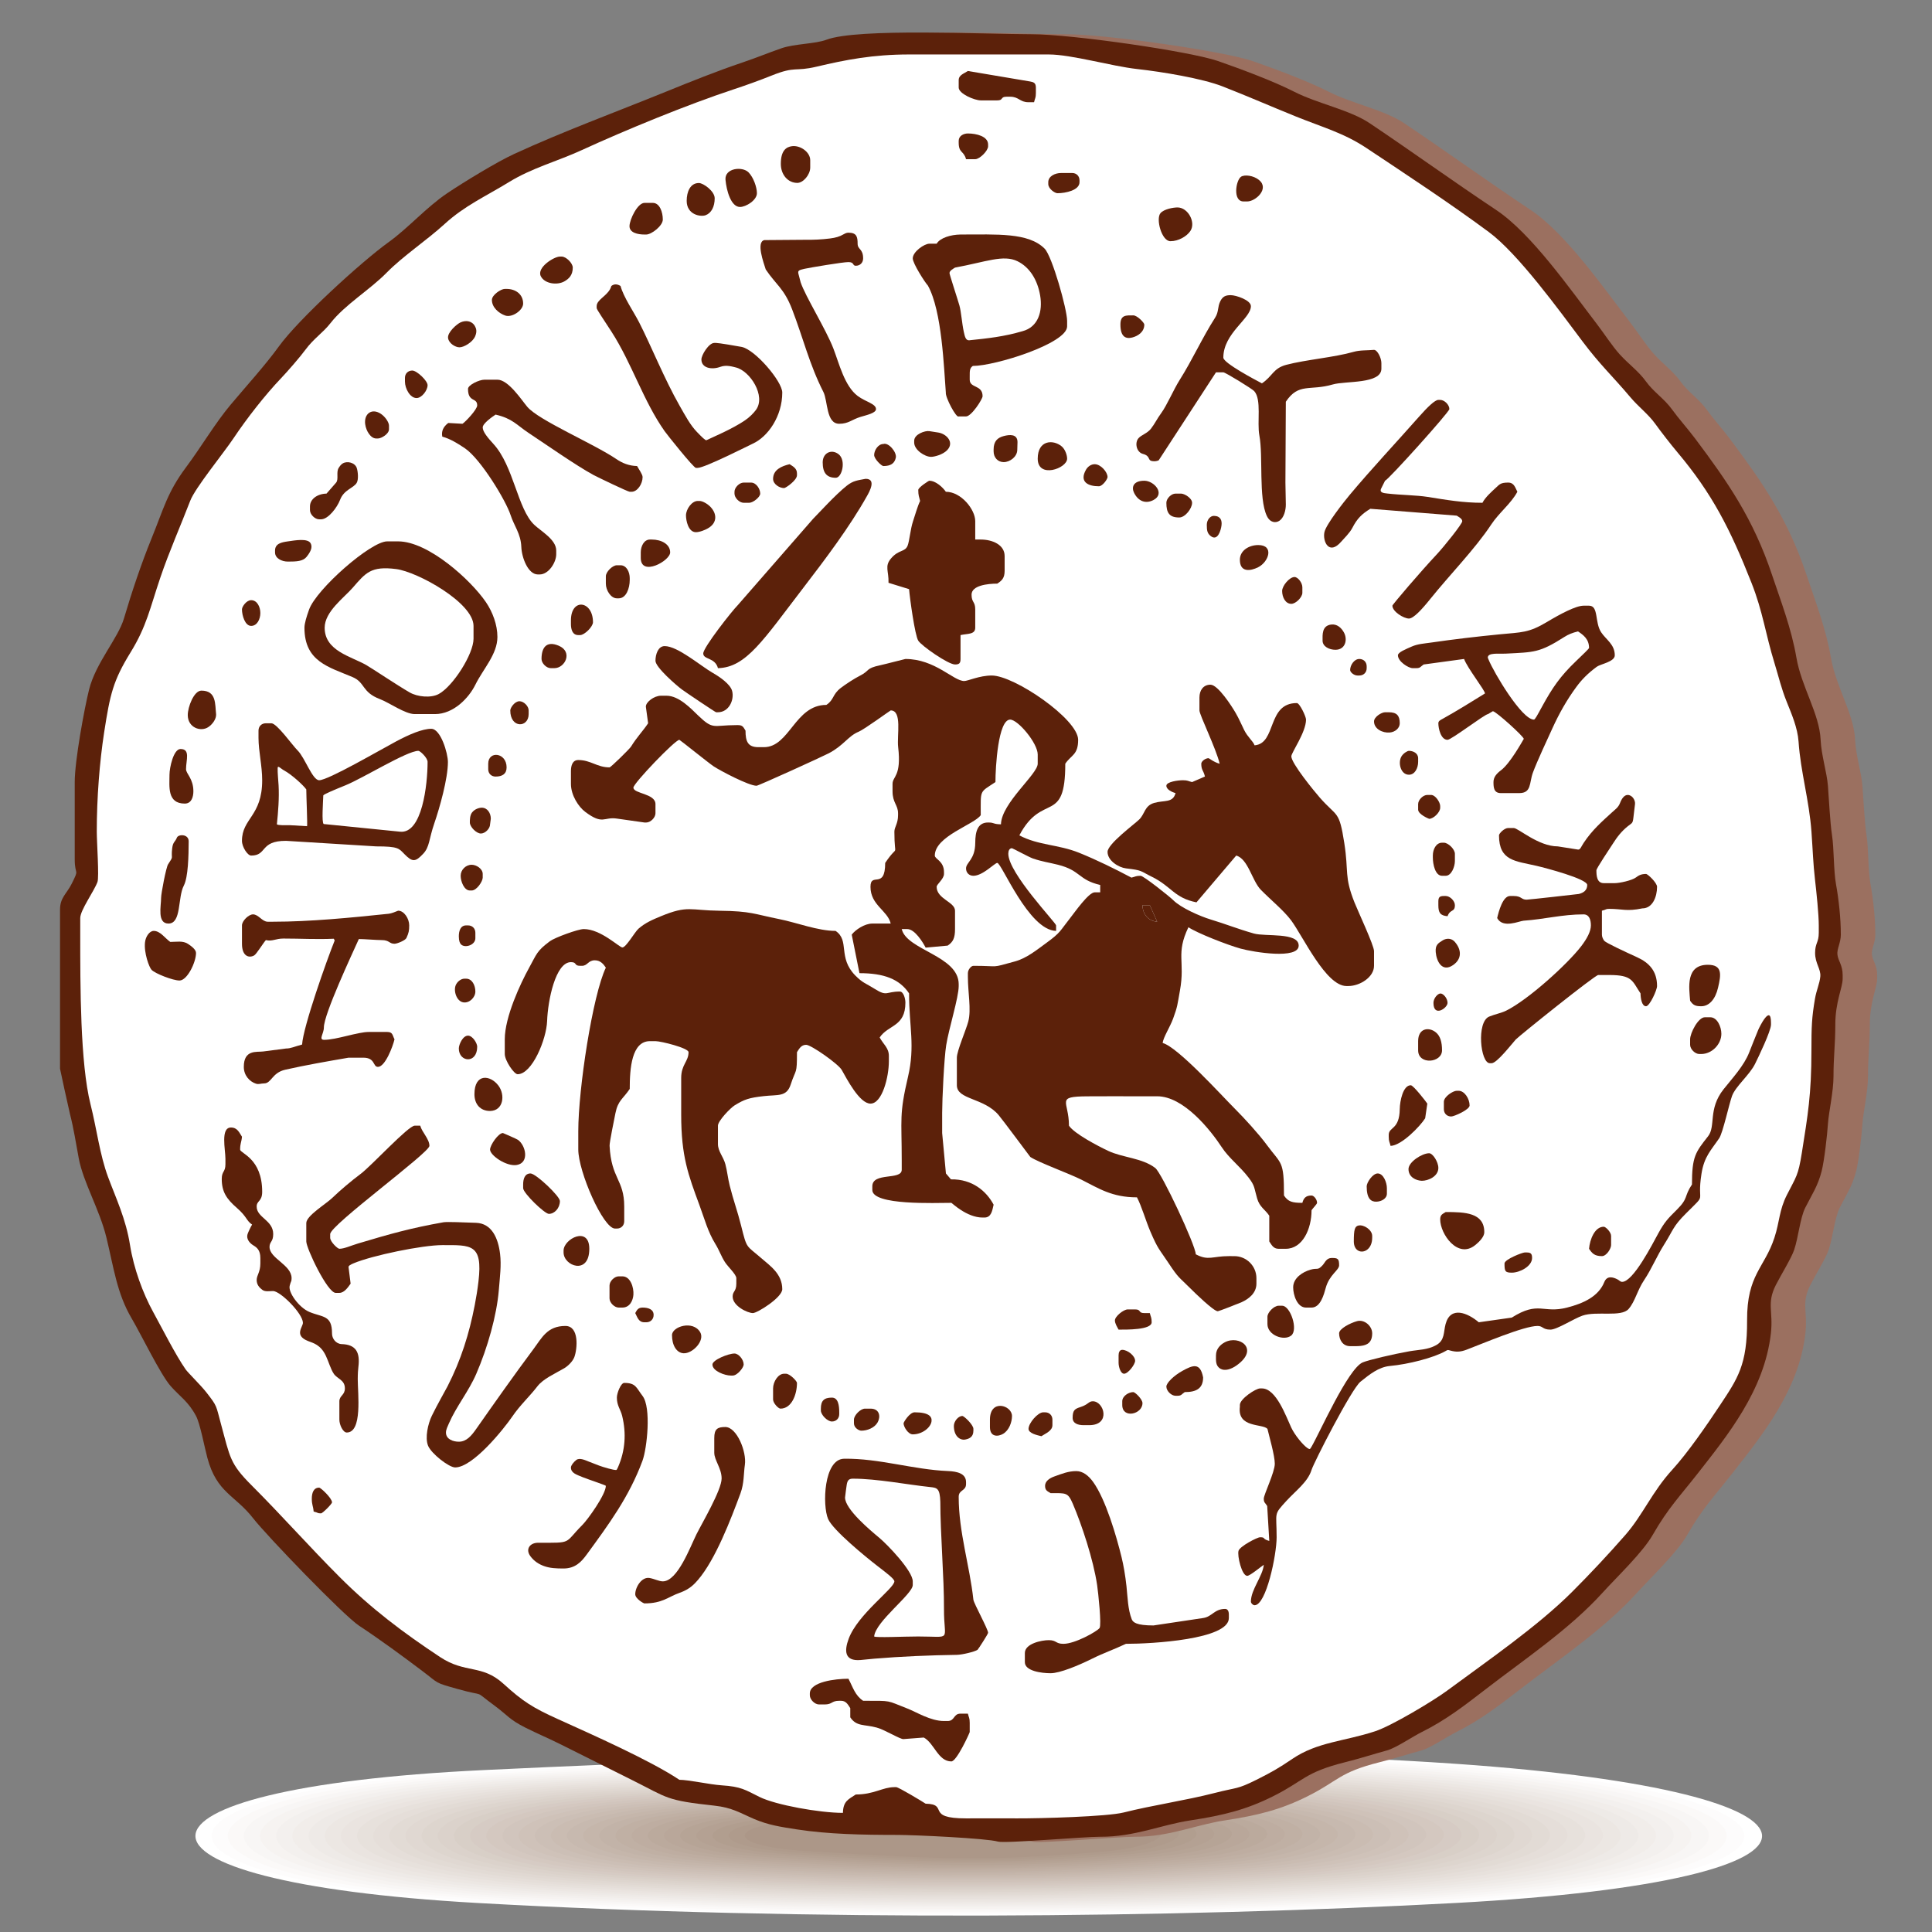 <?xml version="1.0" encoding="utf-8"?>
<!-- Generator: Adobe Illustrator 14.0.0, SVG Export Plug-In . SVG Version: 6.00 Build 43363)  -->
<!DOCTYPE svg PUBLIC "-//W3C//DTD SVG 1.1//EN" "http://www.w3.org/Graphics/SVG/1.1/DTD/svg11.dtd">
<svg version="1.1" xmlns="http://www.w3.org/2000/svg" xmlns:xlink="http://www.w3.org/1999/xlink" x="0px" y="0px"
	 width="1048.818px" height="1048.818px" viewBox="0 0 1048.818 1048.818" enable-background="new 0 0 1048.818 1048.818"
	 xml:space="preserve">
<rect x="0" y="0" width="1048.818" height="1048.818" fill="#808080" stroke="none"/>
<g id="Сетка" display="none">
</g>
<g id="Слой_1">
</g>
<g id="Рабочий_стол">
</g>
<g id="Направляющие">
</g>
<g id="Page_1">
	<g id="Слой_1_1_">
		<g>
			<path fill-rule="evenodd" clip-rule="evenodd" fill="#FFFFFF" d="M791.279,957.583c-151.721-10.571-347.509-5.306-528.835,3.34
				c-206.665,9.854-209.157,60.555-3.271,72.141c178.998,10.073,380.616,8.147,531.479-0.024
				C1014.651,1020.905,1008.854,972.742,791.279,957.583L791.279,957.583z"/>
			<g>
				<path fill-rule="evenodd" clip-rule="evenodd" fill="#FDFCFC" d="M785.631,958.469c-148.97-10.328-340.31-5.242-518.03,3.252
					c-201.898,9.643-204.318,59.184-3.181,70.514c175.832,9.912,372.366,8.074,520.59-0.016
					C1003.511,1020.346,998.169,973.238,785.631,958.469L785.631,958.469z"/>
				<path fill-rule="evenodd" clip-rule="evenodd" fill="#FBF9F8" d="M779.983,959.358c-146.22-10.088-333.11-5.18-507.227,3.162
					c-197.131,9.432-199.479,57.813-3.089,68.887c172.664,9.748,364.116,8,509.699-0.006
					C992.37,1019.79,987.484,973.735,779.983,959.358L779.983,959.358z"/>
				<path fill-rule="evenodd" clip-rule="evenodd" fill="#F8F6F5" d="M774.334,960.245c-143.469-9.846-325.912-5.119-496.422,3.074
					c-192.364,9.221-194.641,56.441-2.997,67.256c169.497,9.589,355.866,7.931,498.81,0.006
					C981.229,1019.231,976.799,974.231,774.334,960.245L774.334,960.245z"/>
				<path fill-rule="evenodd" clip-rule="evenodd" fill="#F6F3F1" d="M768.686,961.133c-140.718-9.604-318.713-5.055-485.618,2.986
					c-187.596,9.01-189.802,55.068-2.904,65.629c166.329,9.426,347.616,7.857,487.919,0.016
					C970.088,1018.676,966.114,974.729,768.686,961.133L768.686,961.133z"/>
				<path fill-rule="evenodd" clip-rule="evenodd" fill="#F3F0EE" d="M763.037,962.021c-137.967-9.361-311.514-4.992-474.813,2.898
					c-182.828,8.799-184.963,53.697-2.813,64c163.162,9.264,339.366,7.785,477.028,0.027
					C958.946,1018.119,955.43,975.227,763.037,962.021L763.037,962.021z"/>
				<path fill-rule="evenodd" clip-rule="evenodd" fill="#F1EDEA" d="M757.388,962.909c-135.216-9.119-304.314-4.93-464.009,2.813
					c-178.061,8.586-180.124,52.324-2.721,62.369c159.994,9.104,331.116,7.713,466.138,0.039
					C947.805,1017.563,944.744,975.724,757.388,962.909L757.388,962.909z"/>
				<path fill-rule="evenodd" clip-rule="evenodd" fill="#EEEAE7" d="M751.739,963.796c-132.465-8.877-297.115-4.867-453.204,2.723
					c-173.294,8.377-175.286,50.953-2.629,60.742c156.827,8.941,322.866,7.641,455.247,0.049
					C936.664,1017.005,934.06,976.22,751.739,963.796L751.739,963.796z"/>
				<path fill-rule="evenodd" clip-rule="evenodd" fill="#ECE7E3" d="M746.092,964.686c-129.716-8.637-289.917-4.805-442.4,2.635
					c-168.526,8.164-170.447,49.58-2.537,59.111c153.66,8.779,314.616,7.57,444.357,0.061
					C925.523,1016.449,923.375,976.717,746.092,964.686L746.092,964.686z"/>
				<path fill-rule="evenodd" clip-rule="evenodd" fill="#EAE4E0" d="M740.442,965.573c-126.964-8.395-282.718-4.744-431.596,2.545
					c-163.759,7.955-165.608,48.211-2.445,57.484c150.492,8.617,306.367,7.498,433.468,0.07
					C914.383,1015.892,912.69,977.214,740.442,965.573L740.442,965.573z"/>
				<path fill-rule="evenodd" clip-rule="evenodd" fill="#E7E1DC" d="M734.794,966.461c-124.213-8.152-275.519-4.682-420.791,2.457
					c-158.991,7.742-160.77,46.838-2.354,55.855c147.325,8.457,298.117,7.426,422.577,0.082
					C903.241,1015.334,902.006,977.711,734.794,966.461L734.794,966.461z"/>
				<path fill-rule="evenodd" clip-rule="evenodd" fill="#E5DED9" d="M729.145,967.349c-121.462-7.91-268.319-4.617-409.986,2.369
					c-154.225,7.531-155.932,45.467-2.262,54.229c144.157,8.293,289.867,7.352,411.687,0.092
					C892.1,1014.778,891.32,978.208,729.145,967.349L729.145,967.349z"/>
				<path fill-rule="evenodd" clip-rule="evenodd" fill="#E2DBD5" d="M723.497,968.236c-118.712-7.668-261.121-4.555-399.183,2.281
					c-149.457,7.32-151.093,44.094-2.17,52.598c140.99,8.133,281.617,7.281,400.797,0.104
					C880.959,1014.221,880.636,978.705,723.497,968.236L723.497,968.236z"/>
				<path fill-rule="evenodd" clip-rule="evenodd" fill="#E0D8D2" d="M717.848,969.124c-115.96-7.426-253.921-4.492-388.378,2.193
					c-144.688,7.109-146.253,42.723-2.077,50.971c137.823,7.971,273.367,7.209,389.906,0.113
					C869.818,1013.665,869.951,979.202,717.848,969.124L717.848,969.124z"/>
				<path fill-rule="evenodd" clip-rule="evenodd" fill="#DDD5CE" d="M712.199,970.012c-113.21-7.184-246.723-4.43-377.573,2.105
					c-139.922,6.898-141.416,41.352-1.987,49.342c134.657,7.809,265.118,7.135,379.017,0.123
					C858.677,1013.107,859.265,979.699,712.199,970.012L712.199,970.012z"/>
				<path fill-rule="evenodd" clip-rule="evenodd" fill="#DBD2CB" d="M706.551,970.901c-110.46-6.943-239.523-4.369-366.77,2.016
					c-135.154,6.688-136.576,39.98-1.894,47.713c131.488,7.648,256.867,7.064,368.125,0.135
					C847.536,1012.552,848.58,980.196,706.551,970.901L706.551,970.901z"/>
				<path fill-rule="evenodd" clip-rule="evenodd" fill="#D8CFC7" d="M700.902,971.789c-107.708-6.701-232.324-4.307-355.965,1.928
					c-130.387,6.475-131.737,38.607-1.803,46.084c128.322,7.486,248.618,6.992,357.236,0.146
					C836.396,1011.994,837.896,980.693,700.902,971.789L700.902,971.789z"/>
				<path fill-rule="evenodd" clip-rule="evenodd" fill="#D6CBC4" d="M695.253,972.676c-104.957-6.459-225.125-4.244-345.16,1.84
					c-125.619,6.264-126.899,37.234-1.711,44.455c125.154,7.324,240.368,6.92,346.346,0.156
					C825.253,1011.438,827.21,981.189,695.253,972.676L695.253,972.676z"/>
				<path fill-rule="evenodd" clip-rule="evenodd" fill="#D4C8C0" d="M689.604,973.563c-102.207-6.217-217.926-4.18-334.355,1.752
					c-120.853,6.053-122.061,35.863-1.619,42.826c121.987,7.162,232.118,6.85,335.455,0.168
					C814.112,1010.88,816.525,981.687,689.604,973.563L689.604,973.563z"/>
				<path fill-rule="evenodd" clip-rule="evenodd" fill="#D1C5BD" d="M683.956,974.451c-99.455-5.975-210.727-4.119-323.551,1.664
					c-116.085,5.842-117.222,34.49-1.527,41.197c118.82,7.002,223.868,6.775,324.564,0.178
					C802.972,1010.322,805.841,982.184,683.956,974.451L683.956,974.451z"/>
				<path fill-rule="evenodd" clip-rule="evenodd" fill="#CFC2B9" d="M678.308,975.341c-96.705-5.734-203.528-4.057-312.747,1.574
					c-111.316,5.631-112.382,33.119-1.435,39.57c115.652,6.838,215.618,6.703,313.675,0.189
					C791.831,1009.767,795.156,982.681,678.308,975.341L678.308,975.341z"/>
				<path fill-rule="evenodd" clip-rule="evenodd" fill="#CCBFB6" d="M672.659,976.229c-93.955-5.492-196.329-3.994-301.942,1.486
					c-106.55,5.42-107.545,31.748-1.344,37.939c112.485,6.678,207.368,6.633,302.784,0.201
					C780.689,1009.209,784.471,983.178,672.659,976.229L672.659,976.229z"/>
				<path fill-rule="evenodd" clip-rule="evenodd" fill="#CABCB2" d="M667.011,977.116c-91.204-5.25-189.13-3.932-291.139,1.4
					c-101.782,5.207-102.705,30.375-1.252,36.311c109.318,6.516,199.119,6.559,291.895,0.211
					C769.549,1008.653,773.786,983.675,667.011,977.116L667.011,977.116z"/>
				<path fill-rule="evenodd" clip-rule="evenodd" fill="#C7B9AF" d="M661.362,978.004c-88.453-5.008-181.931-3.869-280.334,1.311
					c-97.015,4.996-97.867,29.004-1.16,34.684c106.151,6.354,190.869,6.486,281.004,0.221
					C758.407,1008.096,763.102,984.172,661.362,978.004L661.362,978.004z"/>
				<path fill-rule="evenodd" clip-rule="evenodd" fill="#C5B6AB" d="M655.713,978.892c-85.702-4.766-174.732-3.805-269.529,1.225
					c-92.248,4.783-93.028,27.631-1.067,33.053c102.982,6.191,182.617,6.416,270.113,0.232
					C747.267,1007.54,752.416,984.671,655.713,978.892L655.713,978.892z"/>
				<path fill-rule="evenodd" clip-rule="evenodd" fill="#C2B3A8" d="M650.064,979.779c-82.951-4.523-167.533-3.744-258.725,1.135
					c-87.48,4.574-88.189,26.26-0.977,31.426c99.816,6.031,174.369,6.344,259.224,0.244
					C736.125,1006.982,741.731,985.166,650.064,979.779L650.064,979.779z"/>
				<path fill-rule="evenodd" clip-rule="evenodd" fill="#C0B0A4" d="M644.416,980.666c-80.2-4.281-160.334-3.682-247.921,1.047
					c-82.713,4.363-83.351,24.889-0.885,29.797c96.649,5.869,166.119,6.271,248.334,0.254
					C724.984,1006.426,731.047,985.662,644.416,980.666L644.416,980.666z"/>
				<path fill-rule="evenodd" clip-rule="evenodd" fill="#BEADA1" d="M638.768,981.556c-77.45-4.041-153.135-3.619-237.116,0.957
					c-77.945,4.152-78.512,23.518-0.793,28.168c93.482,5.707,157.869,6.199,237.443,0.266
					C713.843,1005.868,720.362,986.159,638.768,981.556L638.768,981.556z"/>
				<path fill-rule="evenodd" clip-rule="evenodd" fill="#BBAA9D" d="M633.119,982.441c-74.698-3.799-145.937-3.555-226.312,0.871
					c-73.178,3.941-73.674,22.145-0.7,26.539c90.313,5.545,149.618,6.127,226.553,0.275
					C702.703,1005.311,709.678,986.656,633.119,982.441L633.119,982.441z"/>
				<path fill-rule="evenodd" clip-rule="evenodd" fill="#B9A79A" d="M627.471,983.331c-71.948-3.557-138.737-3.494-215.508,0.781
					c-68.41,3.73-68.834,20.773-0.608,24.912c87.146,5.383,141.369,6.055,215.662,0.285
					C691.562,1004.755,698.993,987.153,627.471,983.331L627.471,983.331z"/>
				<path fill-rule="evenodd" clip-rule="evenodd" fill="#B6A496" d="M621.822,984.219c-69.197-3.314-131.538-3.432-204.703,0.693
					c-63.643,3.518-63.996,19.402-0.517,23.281c83.979,5.223,133.119,5.984,204.772,0.299
					C680.421,1004.197,688.308,987.65,621.822,984.219L621.822,984.219z"/>
				<path fill-rule="evenodd" clip-rule="evenodd" fill="#B4A193" d="M616.174,985.106c-66.447-3.072-124.339-3.369-193.899,0.607
					c-58.875,3.307-59.157,18.027-0.425,21.652c80.813,5.061,124.869,5.91,193.882,0.309
					C669.279,1003.642,677.623,988.147,616.174,985.106L616.174,985.106z"/>
				<path fill-rule="evenodd" clip-rule="evenodd" fill="#B19E8F" d="M610.523,985.994c-63.695-2.832-117.14-3.307-183.094,0.518
					c-54.107,3.096-54.318,16.658-0.333,20.025c77.646,4.898,116.619,5.838,182.992,0.318
					C658.138,1003.084,666.938,988.645,610.523,985.994L610.523,985.994z"/>
				<path fill-rule="evenodd" clip-rule="evenodd" fill="#AF9B8C" d="M604.876,986.884c-60.945-2.59-109.941-3.244-172.29,0.43
					c-49.34,2.883-49.479,15.285-0.241,18.395c74.478,4.736,108.369,5.766,172.102,0.33
					C646.997,1002.528,656.253,989.142,604.876,986.884L604.876,986.884z"/>
			</g>
			<path fill-rule="evenodd" clip-rule="evenodd" fill="#AC9788" d="M599.227,987.771c-58.193-2.349-102.742-3.181-161.485,0.342
				c-44.573,2.673-44.641,13.912-0.15,16.767c71.312,4.574,100.121,5.694,161.212,0.339
				C635.855,1001.971,645.567,989.641,599.227,987.771L599.227,987.771z"/>
		</g>
		<g>
			<path fill-rule="evenodd" clip-rule="evenodd" fill="#9B7060" d="M59.294,466.457c0,9.268,2.739,4.547-1.654,13.309
				c-2.836,5.654-6.327,7.445-6.327,14.077v86.326c0,0.218,4.721,21.931,5.386,24.54c2.101,8.227,3.186,15.559,4.786,24.141
				c2.418,12.958,11.336,27.862,14.983,42.873c4.081,16.792,5.734,30.467,13.775,44.081c5.01,8.482,15.666,30.516,21.157,36.7
				c5.087,5.729,9.522,8.267,13.744,16.183c2.248,4.215,4.553,16.816,6.162,22.767c5.154,19.064,14.885,19.98,24.955,32.902
				c7.255,9.308,48.892,52.6,57.473,58.245c11.117,7.315,23.596,16.477,34.298,24.561c9.276,7.006,6.326,6.145,19.177,9.752
				c16.539,4.645,7.518-0.144,19.942,8.988c7.093,5.212,7.994,7.58,16.904,12.026c6.737,3.361,13.156,6.069,19.619,9.312
				c12.904,6.476,25.377,12.688,38.573,19.287c19.237,9.618,17.95,10.854,44.178,13.684c9.863,1.064,14.107,4.021,21.679,7.253
				c7.603,3.246,14.266,4.276,23.271,5.661c16.973,2.608,35.28,2.992,54.871,2.991c8.739,0,48.179,1.825,54.255,3.624
				c3.756,1.112,46.93-2.664,55.487-2.627c18.864,0.084,32.825-6.443,48.975-8.888c18.397-2.784,30.709-6.012,44.806-13.056
				c16.965-8.478,17.058-12.993,39.308-18.554c8.368-2.092,14.944-4.296,22.57-6.361c4.778-1.294,13.969-7.537,18.933-9.997
				c13.016-6.452,23.454-14.573,34.648-23.212c21.363-16.485,45.514-32.621,63.392-52.327c7.961-8.775,21.794-21.839,27.337-31.52
				c8.331-14.55,14.95-21.2,24.468-33.39c15.67-20.067,36.202-44.964,39.663-76.052c1.337-12.004-2.408-16.142,2.706-26.221
				c2.645-5.214,8.373-14.458,9.917-19.012c2.296-6.774,3.229-17.327,6.027-22.9c3.465-6.9,6.896-11.786,8.938-19.991
				c1.424-5.723,2.984-19.468,3.381-25.546c0.412-6.304,3.024-17.396,3.019-25.909c-0.008-10.458,0.981-17.244,0.979-27.947
				c-0.003-12.42,3.99-20.031,3.99-24.938v-1.995c0-5.363-2.48-7.681-2.852-11.154c-0.321-3.01,1.854-6.394,1.854-10.79
				c0-8.932-1.145-19.245-2.609-27.315c-1.378-7.588-1.021-19.208-2.186-26.742c-1.065-6.886-1.688-20.294-2.203-26.725
				c-0.585-7.313-3.603-16.676-3.97-24.957c-0.629-14.178-10.422-28.677-13.158-44.697c-2.687-15.732-8.504-30.71-13.169-44.688
				c-10.286-30.817-24.285-50.8-41.695-74.019c-4.231-5.643-8.842-10.677-12.794-16.135c-4.049-5.591-9.941-9.357-13.968-14.962
				c-4.025-5.603-9.465-9.443-14.236-14.693c-4.196-4.617-8.434-11.288-12.431-16.498c-14.538-18.947-35.59-49.229-54.744-61.972
				c-23.424-15.584-45.129-31.305-68.637-47.083c-10.736-7.207-28.265-10.625-40.84-17.021
				c-11.297-5.747-28.738-12.272-41.231-16.629c-15.548-5.421-79.939-14.626-101.101-14.626c-25.206,0-94.725-3.475-111.738,2.992
				c-5.901,2.243-17.385,2.184-24.331,4.6c-7.498,2.607-13.565,5.146-21.203,7.729c-14.273,4.825-27.985,10.353-41.868,15.992
				c-27.215,11.055-55.894,21.601-82.062,33.661c-9.438,4.35-27.304,15.232-36.465,21.396c-11.13,7.487-21.096,18.86-31.514,26.345
				c-15.122,10.864-49.255,42.125-59.86,56.856c-7.094,9.854-17.949,21.81-26.203,31.655c-8.262,9.855-15.956,22.913-24.069,33.788
				c-10.233,13.718-12.109,22.365-18.879,38.979c-5.415,13.293-10.686,28.974-14.826,43.03c-3.25,11.034-15.355,24.145-19.007,38.85
				c-2.514,10.124-7.756,38.446-7.756,50.1V466.457L59.294,466.457z"/>
			<path fill-rule="evenodd" clip-rule="evenodd" d="M43.562,498.376v8.978c0,27.59-0.04,69.864,5.588,92.166
				c3.392,13.443,5.01,27.305,9.493,39.384c4.322,11.644,9.686,22.762,11.933,36.946c2.021,12.767,7.027,26.294,12.547,36.332
				c4.896,8.906,12.193,23.402,17.657,31.223c1.279,1.831,8.236,8.581,11.352,12.589c5.952,7.657,5.038,6.803,7.841,17.098
				c4.955,18.192,4.782,21.419,16.621,33.256c16.479,16.476,31.359,33.349,47.888,49.874c16.89,16.886,34.169,29.94,54.425,43.337
				c13.841,9.153,22.611,3.78,34.387,14.497c10.576,9.625,15.965,13.04,29.655,19.227c18.459,8.342,50.229,22.451,65.852,32.91
				c5.061,0,16.462,2.576,22.936,3.003c10.687,0.705,12.771,2.436,20.615,6.32c8.787,4.353,32.603,8.632,45.241,8.632
				c0.145-6.477,3.141-7.402,6.983-9.976c9.908,0,14.578-3.989,20.951-3.989h0.997c1.289,0,14.261,7.837,15.963,8.977
				c13.01,0.29-0.545,8.014,21.948,7.98c11.046-0.017,18.003-0.049,27.933-0.002c12.104,0.055,48.62-0.926,57.655-3.202
				c15.694-3.953,33.621-6.533,49.292-10.565c12.52-3.221,12.007-1.809,22.751-7.178c8.301-4.147,11.983-6.259,19.544-11.381
				c13.557-9.186,28.146-9.45,44.896-14.961c8.979-2.954,31.495-16.462,38.914-21.939c21.842-16.126,49.378-35.095,67.994-53.71
				c9.851-9.851,19.747-20.421,28.933-30.921c9.511-10.869,14.491-23.399,25.458-35.393c8.443-9.233,18.765-24.241,25.873-34.978
				c9.684-14.625,14.873-21.958,14.756-46.094c-0.121-24.966,9.485-28.433,14.865-44.985c2.878-8.857,2.464-14.69,6.755-23.17
				c5.032-9.945,6.119-10.262,8.103-22.821c3.239-20.509,5.203-31.591,5.203-55.645c0-12.821,0.184-17.818,1.926-27.998
				c0.813-4.745,2.563-8.269,2.898-12.114c0.354-4.043-2.829-7.099-2.829-12.754c0-5.445,1.995-5.525,1.995-10.972v-3.99
				c0-5.937-1.231-17.774-2.051-24.881c-1.031-8.949-1.16-15.469-1.922-26.008c-1.232-17.06-5.888-32.442-7-48.859
				c-0.512-7.554-3.848-15.175-6.395-21.536c-3.134-7.828-4.183-13.011-6.71-21.221c-4.873-15.825-6.255-27.788-12.433-43.428
				c-11.563-29.271-21.382-48.474-40.046-70.682c-3.901-4.643-8.853-11.025-12.235-15.696c-3.921-5.415-8.985-9.064-13.502-14.43
				c-9.45-11.226-16.39-17.537-25.799-30.064c-12.764-16.994-35.075-47.808-51.084-59.646c-21.547-15.931-44.05-30.687-66.249-45.48
				c-12.373-8.247-23.84-11.298-38.601-17.266c-13.741-5.555-25.419-10.702-39.608-16.258c-11.067-4.333-32.81-7.931-46.425-9.441
				c-13.991-1.554-35.675-7.907-47.961-7.907h-75.822c-19.593,0-34.401,2.884-50.234,6.631c-11.979,2.836-11.251-0.427-24.188,4.744
				c-7.145,2.855-13.967,5.304-21.228,7.703c-24.688,8.156-58.452,22.02-81.926,32.799c-13.331,6.122-27.011,9.681-39.519,17.345
				c-12.899,7.905-24.14,12.847-35.046,22.814c-9.729,8.891-22.545,17.348-31.446,26.413c-9.171,9.341-22.735,17.433-30.481,27.378
				c-4.069,5.225-9.194,8.441-13.556,14.375c-2.981,4.055-9.818,11.913-13.335,15.596c-8.454,8.853-18.601,21.807-25.581,32.276
				c-5.605,8.406-20.956,27.106-23.68,34.178c-5.153,13.375-11.471,27.659-16.214,41.643c-5.706,16.818-7.418,26.444-16.184,40.676
				c-9.488,15.405-11.13,22.621-14.358,43.498c-2.443,15.792-4.018,35.555-3.991,53.863c0.009,5.836,1.34,24.688,0.372,27.304
				C51.031,483.881,43.562,494.091,43.562,498.376L43.562,498.376z"/>
			<path fill-rule="evenodd" clip-rule="evenodd" fill="#5C210A" d="M40.568,466.457c0,9.268,2.739,4.547-1.654,13.309
				c-2.836,5.654-6.327,7.445-6.327,14.077v86.326c0,0.218,4.721,21.931,5.386,24.54c2.101,8.227,3.186,15.559,4.786,24.141
				c2.418,12.958,11.336,27.862,14.983,42.873c4.081,16.792,5.734,30.467,13.775,44.081c5.01,8.482,15.666,30.516,21.157,36.7
				c5.087,5.729,9.522,8.267,13.744,16.183c2.248,4.215,4.553,16.816,6.162,22.767c5.154,19.064,14.885,19.98,24.955,32.902
				c7.255,9.308,48.892,52.6,57.473,58.245c11.117,7.315,23.596,16.477,34.298,24.561c9.276,7.006,6.325,6.145,19.177,9.752
				c16.539,4.645,7.518-0.144,19.942,8.988c7.093,5.212,7.994,7.58,16.904,12.026c6.737,3.361,13.156,6.069,19.618,9.312
				c12.905,6.476,25.378,12.688,38.574,19.287c19.237,9.618,17.95,10.854,44.178,13.684c9.863,1.064,14.107,4.021,21.679,7.253
				c7.603,3.246,14.266,4.276,23.271,5.661c16.973,2.608,35.28,2.992,54.871,2.991c8.739,0,48.179,1.825,54.255,3.624
				c3.756,1.112,46.93-2.664,55.487-2.627c18.864,0.084,32.825-6.443,48.975-8.888c18.397-2.784,30.709-6.012,44.806-13.056
				c16.965-8.478,17.058-12.993,39.308-18.554c8.368-2.092,14.944-4.296,22.57-6.361c4.778-1.294,13.969-7.537,18.933-9.997
				c13.016-6.452,23.454-14.573,34.648-23.212c21.363-16.485,45.514-32.621,63.392-52.327c7.961-8.775,21.794-21.839,27.337-31.52
				c8.331-14.55,14.95-21.2,24.468-33.39c15.67-20.067,36.201-44.964,39.663-76.052c1.337-12.004-2.408-16.142,2.706-26.221
				c2.645-5.214,8.373-14.458,9.917-19.012c2.296-6.774,3.229-17.327,6.027-22.9c3.465-6.9,6.896-11.786,8.938-19.991
				c1.424-5.723,2.984-19.468,3.381-25.546c0.412-6.304,3.024-17.396,3.019-25.909c-0.008-10.458,0.981-17.244,0.979-27.947
				c-0.003-12.42,3.99-20.031,3.99-24.938v-1.995c0-5.363-2.48-7.681-2.852-11.154c-0.321-3.01,1.854-6.394,1.854-10.79
				c0-8.932-1.145-19.245-2.609-27.315c-1.378-7.588-1.021-19.208-2.186-26.742c-1.065-6.886-1.688-20.294-2.203-26.725
				c-0.585-7.313-3.603-16.676-3.97-24.957c-0.629-14.178-10.422-28.677-13.158-44.697c-2.687-15.732-8.504-30.71-13.169-44.688
				c-10.286-30.817-24.285-50.8-41.695-74.019c-4.231-5.643-8.842-10.677-12.795-16.135c-4.048-5.591-9.94-9.357-13.968-14.962
				c-4.024-5.603-9.464-9.443-14.235-14.693c-4.196-4.617-8.434-11.288-12.431-16.498c-14.538-18.947-35.59-49.229-54.744-61.972
				c-23.424-15.584-45.129-31.305-68.637-47.083c-10.736-7.207-28.265-10.625-40.84-17.021
				c-11.297-5.747-28.738-12.272-41.231-16.629c-15.548-5.421-79.939-14.626-101.101-14.626c-25.206,0-94.725-3.475-111.738,2.992
				c-5.901,2.243-17.385,2.184-24.331,4.6c-7.498,2.607-13.565,5.146-21.203,7.729c-14.273,4.825-27.985,10.353-41.868,15.992
				c-27.215,11.055-55.894,21.601-82.062,33.661c-9.438,4.35-27.304,15.232-36.465,21.396c-11.13,7.487-21.096,18.86-31.514,26.345
				c-15.122,10.864-49.255,42.125-59.86,56.856c-7.094,9.854-17.949,21.81-26.203,31.655c-8.262,9.855-15.956,22.913-24.069,33.788
				c-10.233,13.718-12.109,22.365-18.879,38.979c-5.415,13.293-10.686,28.974-14.826,43.03c-3.25,11.034-15.355,24.145-19.007,38.85
				c-2.514,10.124-7.756,38.446-7.756,50.1V466.457L40.568,466.457z"/>
			<path fill-rule="evenodd" clip-rule="evenodd" fill="#FFFFFF" d="M43.562,498.376c0-4.285,7.47-14.495,9.351-19.577
				c0.968-2.616-0.363-21.468-0.372-27.304c-0.026-18.309,1.548-38.071,3.991-53.863c3.229-20.877,4.87-28.093,14.358-43.498
				c8.766-14.231,10.478-23.857,16.184-40.676c4.743-13.983,11.061-28.268,16.214-41.643c2.724-7.071,18.074-25.771,23.68-34.178
				c6.98-10.47,17.127-23.424,25.581-32.276c3.517-3.683,10.354-11.541,13.335-15.596c4.361-5.934,9.486-9.15,13.556-14.375
				c7.746-9.945,21.311-18.037,30.481-27.378c8.901-9.065,21.718-17.522,31.446-26.413c10.906-9.968,22.146-14.909,35.046-22.814
				c12.508-7.664,26.188-11.223,39.519-17.345c23.474-10.779,57.237-24.643,81.926-32.799c7.261-2.399,14.083-4.848,21.228-7.703
				c12.938-5.171,12.21-1.908,24.188-4.744c15.833-3.747,30.642-6.631,50.234-6.631h75.822c12.286,0,33.97,6.354,47.961,7.907
				c13.615,1.511,35.357,5.108,46.425,9.441c14.189,5.556,25.867,10.703,39.608,16.258c14.761,5.968,26.228,9.019,38.601,17.266
				c22.199,14.794,44.702,29.55,66.249,45.48c16.009,11.838,38.32,42.651,51.084,59.646c9.409,12.527,16.349,18.839,25.799,30.064
				c4.517,5.365,9.581,9.015,13.502,14.43c3.383,4.671,8.334,11.054,12.235,15.696c18.664,22.208,28.482,41.411,40.046,70.682
				c6.178,15.64,7.56,27.603,12.433,43.428c2.527,8.21,3.576,13.393,6.71,21.221c2.547,6.361,5.883,13.982,6.395,21.536
				c1.112,16.417,5.768,31.8,7,48.859c0.762,10.539,0.891,17.059,1.922,26.008c0.819,7.106,2.051,18.944,2.051,24.881v3.99
				c0,5.446-1.995,5.526-1.995,10.972c0,5.655,3.183,8.711,2.829,12.754c-0.336,3.846-2.086,7.369-2.898,12.114
				c-1.742,10.18-1.926,15.177-1.926,27.998c0,24.054-1.964,35.136-5.203,55.645c-1.983,12.56-3.07,12.876-8.103,22.821
				c-4.291,8.479-3.877,14.313-6.755,23.17c-5.38,16.553-14.986,20.02-14.865,44.985c0.117,24.136-5.072,31.469-14.756,46.094
				c-7.108,10.736-17.43,25.744-25.873,34.978c-10.967,11.993-15.947,24.523-25.458,35.393c-9.186,10.5-19.082,21.07-28.933,30.921
				c-18.616,18.615-46.152,37.584-67.994,53.71c-7.419,5.478-29.936,18.985-38.914,21.939c-16.751,5.511-31.34,5.775-44.896,14.961
				c-7.561,5.122-11.243,7.233-19.544,11.381c-10.744,5.369-10.231,3.957-22.751,7.178c-15.671,4.032-33.598,6.612-49.292,10.565
				c-9.035,2.276-45.552,3.257-57.655,3.202c-9.93-0.047-16.887-0.015-27.933,0.002c-22.493,0.033-8.938-7.69-21.948-7.98
				c-1.702-1.14-14.674-8.977-15.963-8.977h-0.997c-6.373,0-11.043,3.989-20.951,3.989c-3.843,2.573-6.839,3.499-6.983,9.976
				c-12.639,0-36.454-4.279-45.241-8.632c-7.845-3.885-9.929-5.615-20.615-6.32c-6.474-0.427-17.875-3.003-22.936-3.003
				c-15.622-10.459-47.393-24.568-65.852-32.91c-13.69-6.187-19.079-9.602-29.655-19.227c-11.775-10.717-20.546-5.344-34.387-14.497
				c-20.256-13.396-37.535-26.451-54.425-43.337c-16.528-16.525-31.408-33.398-47.888-49.874
				c-11.839-11.837-11.666-15.063-16.621-33.256c-2.803-10.295-1.889-9.44-7.841-17.098c-3.115-4.008-10.072-10.758-11.352-12.589
				c-5.464-7.82-12.762-22.316-17.657-31.223c-5.52-10.038-10.525-23.565-12.547-36.332c-2.247-14.185-7.61-25.303-11.933-36.946
				c-4.483-12.079-6.102-25.94-9.493-39.384c-5.628-22.302-5.588-64.576-5.588-92.166V498.376L43.562,498.376z"/>
			<g>
				<path fill-rule="evenodd" clip-rule="evenodd" fill="#5C210A" d="M520.443,43.528v3.99c0,3.383,8.626,6.982,11.972,6.982h8.979
					c3.466,0,1.522-1.995,4.988-1.995h1.995c4.794,0,5.183,2.992,9.977,2.992h2.993c0.521-2.237,0.998-2.293,0.998-4.987v-2.992
					c0-2.668-1.44-2.95-3.127-3.283l-33.787-5.694C523.315,39.958,520.443,40.706,520.443,43.528L520.443,43.528z"/>
				<path fill-rule="evenodd" clip-rule="evenodd" fill="#5C210A" d="M520.443,76.445v0.997c0,5.727,2.75,4.333,3.99,8.978h4.988
					c2.414,0,6.983-4.568,6.983-6.982V78.44c0-4.432-6.319-5.985-10.974-5.985C523.1,72.455,520.443,73.753,520.443,76.445
					L520.443,76.445z"/>
				<path fill-rule="evenodd" clip-rule="evenodd" fill="#5C210A" d="M423.881,88.951c0,5.865,3.807,10.34,8.979,10.34
					c3.177,0,6.983-4.45,6.983-8.345v-3.989c0-4.351-5.312-8.175-9.884-7.6C426.832,79.751,423.881,81.699,423.881,88.951
					L423.881,88.951z"/>
				<path fill-rule="evenodd" clip-rule="evenodd" fill="#5C210A" d="M675.081,109.361h1.995c4.568,0,12.191-6.942,6.389-11.665
					c-2.984-2.429-7.756-3.027-9.722-1.766C670.927,97.736,669.053,109.361,675.081,109.361L675.081,109.361z"/>
				<path fill-rule="evenodd" clip-rule="evenodd" fill="#5C210A" d="M569.07,98.905v0.997c0,2.593,3.562,4.988,4.988,4.988
					c4.517,0,11.972-1.627,11.972-5.985v-0.997c0-2.335-1.655-3.99-3.99-3.99h-5.986C572.692,93.918,569.07,95.681,569.07,98.905
					L569.07,98.905z"/>
				<path fill-rule="evenodd" clip-rule="evenodd" fill="#5C210A" d="M393.853,97.642c0.527,5.772,2.945,14.713,7.869,14.713
					c3.245,0,9.179-3.661,9.179-7.462c0-3.287-1.872-8.59-4.528-11.313C403.048,90.174,393.265,91.194,393.853,97.642
					L393.853,97.642z"/>
				<path fill-rule="evenodd" clip-rule="evenodd" fill="#5C210A" d="M372.779,109.041c-0.002,7.483,7.45,8.83,10.274,7.791
					c3.129-1.151,4.93-4.643,4.93-9.188c0-3.884-6.191-8.292-8.579-8.292C374.748,99.352,372.779,104.039,372.779,109.041
					L372.779,109.041z"/>
				<path fill-rule="evenodd" clip-rule="evenodd" fill="#5C210A" d="M341.738,122.797c0,3.545,4.473,4.52,8.137,4.52h0.904
					c2.958,0,9.041-4.761,9.041-8.136c0-4.069-1.711-9.039-5.425-9.039h-4.521C346.111,110.142,341.738,119.198,341.738,122.797
					L341.738,122.797z"/>
				<path fill-rule="evenodd" clip-rule="evenodd" fill="#5C210A" d="M635.386,130.942c4.372,0,8.832-2.62,10.789-5.49
					c3.183-4.667-1.226-12.84-6.954-12.84c-2.248,0-7.338,0.874-9.241,3.11C627.372,118.788,630.59,130.942,635.386,130.942
					L635.386,130.942z"/>
				<path fill-rule="evenodd" clip-rule="evenodd" fill="#5C210A" d="M450.577,129.459c-4.441,0.571-8.992,0.781-13.935,0.715
					l-21.687,0.165c-4.619,0.967-0.38,12.356,0.732,15.93c5.557,8.295,9.928,10.253,14.306,21.606
					c6.033,15.648,9.357,29.886,16.977,44.87c2.504,4.925,1.404,17.311,8.625,17.311c5.035,0,6.798-2.285,11.534-3.732
					c3.217-0.983,8.419-2.046,8.419-4.247c0-2.888-5.687-3.934-9.912-7.097c-7.191-5.381-10.092-17.692-13.239-25.827
					c-4.052-10.472-15.321-28.495-17.753-35.901l-1.216-4.646c-0.348-1.567,0.052-1.984,3.271-2.676
					c3.327-0.715,20.774-3.651,23.884-3.651c3.311,0,2.083,1.995,3.99,1.995c2.336,0,3.991-1.655,3.991-3.99
					c0-5.354-2.993-4.717-2.993-7.979c0-3.769-0.542-5.984-4.988-5.984c-0.809,0-1.603,0.299-2.296,0.697
					C455.714,128.498,453.71,129.057,450.577,129.459L450.577,129.459z"/>
				<path fill-rule="evenodd" clip-rule="evenodd" fill="#5C210A" d="M293.577,149.933c2.07,4.183,9.001,5.044,12.887,2.767
					c2.226-1.304,4.471-3.179,4.471-7.429c0-2.401-3.584-5.984-5.986-5.984h-0.997C300.73,139.286,291.257,145.245,293.577,149.933
					L293.577,149.933z"/>
				<path fill-rule="evenodd" clip-rule="evenodd" fill="#5C210A" d="M267.037,162.827c0,4.077,3.769,7.263,7.23,8.462
					c3.766,1.304,9.73-2.905,9.73-6.467c0-5.147-4.154-7.98-8.979-7.98h-0.997C271.983,156.842,267.037,160.074,267.037,162.827
					L267.037,162.827z"/>
				<path fill-rule="evenodd" clip-rule="evenodd" fill="#5C210A" d="M249.438,188.545c2.342,0,7.072-2.664,8.492-5.949
					c1.137-2.628,0.627-4.308-0.203-5.723c-1.383-2.357-4.407-3.321-7.685-1.875c-2.013,0.889-7.272,5.437-6.801,8.56
					C243.675,186.424,247.192,188.545,249.438,188.545L249.438,188.545z"/>
				<path fill-rule="evenodd" clip-rule="evenodd" fill="#5C210A" d="M608.237,176.192c0,6.738,2.966,7.909,6.397,7.033
					c3.027-0.772,6.572-2.946,6.572-7.033c0-0.981-3.831-4.987-5.986-4.987C611.309,171.205,608.237,170.874,608.237,176.192
					L608.237,176.192z"/>
				<path fill-rule="evenodd" clip-rule="evenodd" fill="#5C210A" d="M219.833,205.146v1.995c0,3.784,2.769,8.95,6.301,8.95
					c2.818,0,5.985-4.16,5.985-6.982c0-2.436-5.859-7.952-8.295-7.952C221.488,201.157,219.833,202.813,219.833,205.146
					L219.833,205.146z"/>
				<path fill-rule="evenodd" clip-rule="evenodd" fill="#5C210A" d="M518.448,145.271c16.747-3.082,26.258-7.221,33.939-3.443
					c6.637,3.265,10.819,10.137,12.261,18.518c1.487,8.647-0.99,17.239-9.654,19.47c-9.931,2.921-18.733,3.883-28.957,4.924
					c-1.793,0-2.239-1.923-2.827-4.603c-0.981-4.465-1.432-11.034-2.375-14.31c-1.055-3.668-5.38-16.808-5.38-17.563
					C515.455,146.895,517.536,145.881,518.448,145.271L518.448,145.271z M508.472,132.304h-3.991c-2.697,0-8.979,4.336-8.979,7.979
					c0,2.722,6.64,13.086,8.21,14.733c7.718,13.854,8.689,44.912,9.748,58.082c-0.335,2.635,5.714,14.032,6.983,12.968
					c1.33,0,2.66,0,3.99,0c2.935,0,8.979-9.389,8.979-10.973c0-6.322-6.983-4.23-6.983-8.978c0-0.665,0-1.329,0-1.994
					c0-2.757-0.052-4.299,1.688-5.464c12.202,0,51.188-12.23,51.188-21.468v-2.993c0-6.229-8.115-35.08-12.221-39.217
					c-8.755-8.824-25.854-7.664-45.645-7.664C516.092,127.383,510.3,129.148,508.472,132.304L508.472,132.304z"/>
				<path fill-rule="evenodd" clip-rule="evenodd" fill="#5C210A" d="M204.185,238.036h0.998c1.853,0,5.985-2.468,5.985-4.987
					v-1.995c0-1.722-1.97-4.787-4.404-6.401c-4.99-3.309-9.234,0.044-8.521,5.581C198.734,234.049,201.311,238.036,204.185,238.036
					L204.185,238.036z"/>
				<path fill-rule="evenodd" clip-rule="evenodd" fill="#5C210A" d="M254.067,211.104c0,7.556,4.988,4.464,4.988,8.978
					c0,2.177-6.251,8.816-7.98,9.974l-7.729-0.437c-2.74,2.059-3.822,4.531-3.246,7.419c4.25,1.135,8.541,3.765,12.443,6.435
					c8.33,5.7,22.063,28.098,24.676,36.252c1.791,5.588,5.518,10.027,5.786,17.156c0.223,5.908,3.681,14.968,8.973,14.968h0.998
					c4.808,0,8.979-6.443,8.979-10.972v-1.995c0-5.98-8.157-10.407-11.94-13.996c-9.104-8.637-11.105-31.802-22.132-43.864
					c-2.929-3.204-5.835-6.582-5.835-8.971c0-2.223,5.333-5.877,6.984-6.982c9.217,2.147,11.374,5.606,17.957,9.976
					c9.766,6.479,25.604,17.568,35.1,22.76c2.006,1.097,18.771,9.159,19.771,9.159h0.998c3.233,0,5.986-4.335,5.986-7.98
					c0-1.48-2.155-4.4-2.993-5.984c-4.479-0.1-8.085-1.644-11.167-3.732c-12.541-8.504-42.245-21.07-48.449-28.43
					c-3.071-3.645-10.233-14.72-16.206-14.72h-6.983C260.09,206.116,254.067,209.01,254.067,211.104L254.067,211.104z"/>
				<path fill-rule="evenodd" clip-rule="evenodd" fill="#5C210A" d="M496.282,239.285v0.997c0,3.906,5.678,7.729,9.196,7.729
					c1.678,0,6.287-1.153,8.659-3.584c4.17-4.271-0.328-8.917-4.768-9.613l-4.89-0.768
					C502.212,233.683,496.282,235.7,496.282,239.285L496.282,239.285z"/>
				<path fill-rule="evenodd" clip-rule="evenodd" fill="#5C210A" d="M539.399,244.021v0.997c0,3.362,2.266,5.851,5.491,5.851
					c3.364,0,7.353-2.923,7.353-6.695l0.125-4.142c0-4.601-4.396-4.113-7.427-3.323
					C541.577,237.585,539.399,239.468,539.399,244.021L539.399,244.021z"/>
				<path fill-rule="evenodd" clip-rule="evenodd" fill="#5C210A" d="M474.551,247.013c0,2.154,4.008,5.985,4.988,5.985
					c3.924,0,6.058-1.335,6.767-4.51c0.647-2.905-3.905-8.449-6.767-7.46C476.708,241.028,474.551,244.472,474.551,247.013
					L474.551,247.013z"/>
				<path fill-rule="evenodd" clip-rule="evenodd" fill="#5C210A" d="M323.904,166.218c0,0.333,0,0.665,0,0.997
					c0,0.795,3.679,6.054,8.09,12.913c11.074,17.22,17.234,37.522,28.807,53.936c1.464,2.076,15.727,19.932,16.977,19.932h0.998
					c3.811,0,28.439-12.503,29.787-13.109c8.438-3.792,16.105-15.058,16.105-27.787c0-6.021-14.755-23.391-22.104-24.781
					c-2.89-0.546-12.36-2.15-13.812-2.15h-0.998c-2.967,0-6.983,6.535-6.983,8.978c0,4.603,5.462,5.795,10.392,3.966
					c3.15-1.169,6.657-0.018,8.227,0.348c7.789,1.813,16.575,15.577,10.967,23.096c-1.262,1.691-3.342,3.882-5.937,5.645
					c-7.093,4.819-17.432,9.069-20.909,10.77c-0.516,0.252-2.519-1.715-5.221-4.528c-3.604-3.749-6.256-8.766-9.349-14.188
					c-8.218-14.407-15.541-32.682-21.946-45.201c-3.004-5.873-8.482-13.67-10.121-19.806c-1.662-0.999-3.325-1.284-4.987,0
					c-0.175,0.652-0.43,1.252-0.743,1.811C328.948,160.963,323.904,162.827,323.904,166.218L323.904,166.218z"/>
				<path fill-rule="evenodd" clip-rule="evenodd" fill="#5C210A" d="M563.343,249.008c0,10.983,15.963,5.276,15.963,0
					c0-2.029-1.137-5.165-2.952-6.684C571.715,238.444,563.343,238.866,563.343,249.008L563.343,249.008z"/>
				<path fill-rule="evenodd" clip-rule="evenodd" fill="#5C210A" d="M659.679,172.4c-7.051,11.021-12.316,22.847-19.31,33.922
					c-3.324,5.264-6.864,13.696-9.987,17.944c-2.282,3.103-3.317,5.514-5.541,8.425c-1.928,2.523-5.253,3.433-6.795,5.197
					c-2.146,2.456-1.14,7.568,2.354,8.505c4.438,1.189,2.327,3.494,5.14,3.923c1.294,0.197,2.453,0.055,3.477-0.427l31.1-47.763
					h3.99c1.106,0,15.643,8.947,16.751,10.184c4.146,4.625,1.435,16.813,2.812,24.121c2.127,11.296-0.521,33.933,4.029,43.604
					c1.827,3.882,4.937,3.936,6.839,2.673c2.446-1.625,3.49-5.641,3.49-8.763l-0.222-11.969l0.222-43.891
					c7.004-10.457,12.93-5.712,25.529-9.386c6.842-1.995,26.349-0.115,26.349-8.568v-2.992c0-2.762-2.138-7.214-4.019-7.209
					c-3.688,0.359-7.503,0.061-11.066,1.079c-10.636,3.039-25.857,4.222-36.602,7.053c-7.063,1.861-7.371,6.172-13.161,10.049
					c-3.293-1.741-20.951-11.007-20.951-13.964c0-13.307,14.965-21.158,14.965-27.93c0-3.293-8.088-5.985-10.975-5.985
					c-2.658,0-4.29,0.639-5.588,3.188C660.859,166.662,661.723,169.205,659.679,172.4L659.679,172.4z"/>
				<path fill-rule="evenodd" clip-rule="evenodd" fill="#5C210A" d="M446.616,251.003c0,5.57,2.064,8.366,7.113,8.366
					c3.377,0,5.757-9.602,1.441-12.852C451.302,243.603,446.616,245.907,446.616,251.003L446.616,251.003z"/>
				<path fill-rule="evenodd" clip-rule="evenodd" fill="#5C210A" d="M596.517,263.979c2.07,0,4.737-3.924,4.737-4.996
					c0-2.709-3.666-6.982-6.983-6.982c-1.851,0-3.701,1.168-4.76,3.049C585.824,261.594,590.647,263.979,596.517,263.979
					L596.517,263.979z"/>
				<path fill-rule="evenodd" clip-rule="evenodd" fill="#5C210A" d="M419.68,259.98c0,2.83,3.443,4.987,5.986,4.987
					c0.85,0,6.983-4.211,6.983-6.982v-0.997c0-2.817-2.289-3.849-3.991-4.988C424.392,252.994,419.68,254.96,419.68,259.98
					L419.68,259.98z"/>
				<path fill-rule="evenodd" clip-rule="evenodd" fill="#5C210A" d="M626.104,271.486c6.676-3.431,0.417-10.509-4.897-10.509
					c-6.077,0-7.073,3.572-5.522,6.642C617.949,272.101,621.903,273.646,626.104,271.486L626.104,271.486z"/>
				<path fill-rule="evenodd" clip-rule="evenodd" fill="#5C210A" d="M398.729,266.963v0.997c0,2.326,2.662,4.987,4.988,4.987h2.993
					c2.108,0,5.986-3.107,5.986-4.987c0-2.542-2.157-5.984-4.989-5.984h-3.99C401.391,261.976,398.729,264.637,398.729,266.963
					L398.729,266.963z"/>
				<path fill-rule="evenodd" clip-rule="evenodd" fill="#5C210A" d="M182.414,262.058c-1.722,1.967-3.444,3.935-5.166,5.902
					c-4.922,0.109-8.979,2.931-8.979,6.982v1.995c0,2.326,2.662,4.987,4.988,4.987h0.998c3.98,0,8.788-6.458,10.362-10.587
					c2.112-5.538,7.304-6.314,9.025-9.216c1.099-1.85,0.662-6.15,0.037-8.055c-0.953-2.9-5.133-3.979-7.606-2.498
					c-0.973,0.582-1.629,1.534-2.225,2.466C182.357,256.37,184.03,260.212,182.414,262.058L182.414,262.058z"/>
				<path fill-rule="evenodd" clip-rule="evenodd" fill="#5C210A" d="M633.179,272.947c0,5.466,1.622,7.98,6.984,7.98
					c3.197,0,6.983-4.858,6.983-7.98c0-2.521-4.134-4.987-5.986-4.987h-2.993C635.841,267.96,633.179,270.622,633.179,272.947
					L633.179,272.947z"/>
				<path fill-rule="evenodd" clip-rule="evenodd" fill="#5C210A" d="M372.397,279.801c0,2.678,1.192,9.106,5.38,9.106
					c1.983,0,5.291-1.202,7.323-2.595c4.156-2.848,4.072-7.301,0.803-10.912c-1.747-1.931-4.577-3.45-6.13-3.45h-0.998
					C375.55,271.95,372.397,276.439,372.397,279.801L372.397,279.801z"/>
				<path fill-rule="evenodd" clip-rule="evenodd" fill="#5C210A" d="M655.128,284.917c0,3.043,0.287,4.571,1.995,5.984
					c3.921,3.246,5.67-3.078,5.992-5.694c0.329-2.666-0.465-5.082-4.087-5.161C656.961,280,655.128,282.253,655.128,284.917
					L655.128,284.917z"/>
				<path fill-rule="evenodd" clip-rule="evenodd" fill="#5C210A" d="M149.313,298.882v0.997c0,3.225,3.621,4.988,6.983,4.988
					c4.634,0,8.151-0.119,10.139-2.569c3.144-3.876,2.914-5.91,2.234-7.281c-1.494-3.015-8.749-1.625-12.373-1.122
					C152.826,294.375,149.313,295.091,149.313,298.882L149.313,298.882z"/>
				<path fill-rule="evenodd" clip-rule="evenodd" fill="#5C210A" d="M347.849,299.879v2.993c0,10.37,15.962,1.621,15.962-2.993
					c0-4.484-4.818-6.982-9.977-6.982h-0.998C349.611,292.896,347.849,296.518,347.849,299.879L347.849,299.879z"/>
				<path fill-rule="evenodd" clip-rule="evenodd" fill="#5C210A" d="M673.085,303.869c0,7.035,5.761,6.156,9.912,4.075
					c5.813-2.912,8.818-12.055,0.065-12.055C678.035,295.89,673.085,298.854,673.085,303.869L673.085,303.869z"/>
				<path fill-rule="evenodd" clip-rule="evenodd" fill="#5C210A" d="M328.893,312.847v3.989c0,3.646,2.753,7.98,5.985,7.98h0.998
					c4.099,0,5.985-5.484,5.985-9.976v-0.997c0-3.361-1.763-6.982-4.988-6.982h-1.995
					C332.477,306.861,328.893,310.444,328.893,312.847L328.893,312.847z"/>
				<path fill-rule="evenodd" clip-rule="evenodd" fill="#5C210A" d="M696.031,320.826c0,3.361,1.764,6.982,4.988,6.982
					c2.402,0,5.986-3.583,5.986-5.985v-2.992c0-2.501-2.44-5.59-4.242-5.59C700.002,313.241,696.031,318.01,696.031,320.826
					L696.031,320.826z"/>
				<path fill-rule="evenodd" clip-rule="evenodd" fill="#5C210A" d="M718.978,288.907c-1.04,4.904,2.456,12.898,9.166,5.095
					c1.542-1.792,4.532-4.596,5.982-7.397c2.679-5.176,5.123-7.537,9.771-10.403l46.912,3.729c0.911,0.61,2.993,1.624,2.993,2.992
					c0.229,1.213-9.867,13.79-13.784,17.971c-8.841,9.433-24.127,27.308-24.127,27.913c0,3.241,6.164,6.982,8.979,6.982
					c2.42,0,6.887-4.757,11.698-10.764c10.182-12.711,24.268-27.072,32.994-40.31c4.192-6.357,10.821-11.426,14.17-17.752
					c-1.142-2.156-1.738-4.987-4.988-4.987c-3.984,0-4.612,0.859-6.719,2.835c-2.106,1.975-5.69,5.065-7.248,8.137
					c-10.679,0-19.449-1.556-29.734-3.188c-6.069-0.964-14.444-0.988-21.887-1.844c-1.855-0.213-4.534-0.389-3.34-2.773l2.084-4.164
					c1.779-0.475,34.918-37.306,34.918-38.901c0-2.326-2.661-4.987-4.988-4.987h-0.997c-1.823,0-5.851,3.866-10.452,9.08
					c-12.132,13.743-26.126,28.669-37.699,42.524C729.792,272.153,719.885,284.631,718.978,288.907L718.978,288.907z"/>
				<path fill-rule="evenodd" clip-rule="evenodd" fill="#5C210A" d="M131.355,330.801c0,3.207,1.604,8.978,4.988,8.978
					c3.226,0,4.988-3.621,4.988-6.982s-1.763-6.982-4.988-6.982C133.752,325.813,131.355,329.374,131.355,330.801L131.355,330.801z"
					/>
				<path fill-rule="evenodd" clip-rule="evenodd" fill="#5C210A" d="M309.937,336.785v1.995c0,3.063,0.924,5.985,3.991,5.985h0.997
					c2.414,0,6.983-4.568,6.983-6.982C321.908,326.02,309.937,324.477,309.937,336.785L309.937,336.785z"/>
				<path fill-rule="evenodd" clip-rule="evenodd" fill="#5C210A" d="M717.98,347.758c0,3.225,3.622,4.987,6.983,4.987
					c5.445,0,6.727-5.563,4.605-9.413c-1.344-2.438-3.669-4.713-6.97-4.282C717.527,339.712,717.98,344.667,717.98,347.758
					L717.98,347.758z"/>
				<path fill-rule="evenodd" clip-rule="evenodd" fill="#5C210A" d="M498.495,265.966c0,3.037,0.453,3.647,0.998,5.984
					c-1.447,3.015-2.786,7.883-3.866,11.097c-1.377,4.096-1.904,10.546-2.879,13.082c-1.43,3.723-4.78,2.046-8.989,6.972
					c-3.698,4.328-1.227,6.735-1.414,13.283l11.162,3.445c0.424,5.1,3.157,25.004,4.969,27.948
					c1.734,2.82,16.277,12.947,19.973,12.947c2.299,0,2.992-0.693,2.992-2.992v-12.967c3.717-0.866,7.981-0.185,7.981-3.99v-9.975
					c0-4.357-1.995-3.622-1.995-7.979c0-4.95,8.551-5.985,13.968-5.985c2.415-1.616,3.99-2.922,3.99-6.981v-7.98
					c0-6.251-6.804-8.978-12.97-8.978h-2.993v-9.975c0-6.32-7.632-15.959-15.962-15.959c-1.55-2.313-5.448-5.985-8.979-5.985
					C504.111,260.978,498.495,264.629,498.495,265.966L498.495,265.966z"/>
				<path fill-rule="evenodd" clip-rule="evenodd" fill="#5C210A" d="M293.975,357.732c0,2.326,2.662,4.987,4.987,4.987
					c0.665,0,1.331,0,1.996,0c5.806,0,10.22-8.89,2.307-12.203C296.686,347.762,293.974,351.481,293.975,357.732L293.975,357.732z"
					/>
				<path fill-rule="evenodd" clip-rule="evenodd" fill="#5C210A" d="M381.769,354.74c0,3.425,6.407,2.086,7.981,7.979
					c15.334-0.341,24.61-15.293,46.548-43.884c11.626-15.15,24.902-32.689,34.409-49.646c1.219-2.175,5.242-9.254-0.797-9.254
					c-4.279,0.836-6.677,0.929-10.254,3.764c-6.269,4.968-15.53,15.244-18.279,17.975l-40.904,46.881
					C397.531,331.477,381.769,351.439,381.769,354.74L381.769,354.74z"/>
				<path fill-rule="evenodd" clip-rule="evenodd" fill="#5C210A" d="M732.945,363.718c0,1.214,2.063,2.992,3.99,2.992h0.998
					c2.335,0,3.99-1.655,3.99-3.99v-0.997c0-2.335-1.655-3.99-3.99-3.99C735.103,357.732,732.945,361.176,732.945,363.718
					L732.945,363.718z"/>
				<path fill-rule="evenodd" clip-rule="evenodd" fill="#5C210A" d="M355.829,358.73c0,3.53,11.369,13.347,14.356,15.57
					c1.92,1.428,18.151,12.358,18.566,12.358h0.998c5.927,0,9-6.691,7.689-11.597c-1.005-3.761-7.063-7.812-10.354-9.68
					c-6.69-3.8-19.116-14.632-26.269-14.632C357.258,350.751,355.829,355.252,355.829,358.73L355.829,358.73z"/>
				<path fill-rule="evenodd" clip-rule="evenodd" fill="#5C210A" d="M176.25,340.775c0-8.728,10.439-16.217,15.213-21.696
					c7.046-8.086,9.858-11.927,23.626-10.153c11.548,1.488,41.972,18.266,41.972,30.853v6.982c0,8.286-11.1,25.746-18.866,29.981
					c-4.231,2.308-11.562,1.595-15.804-0.845c-6.814-3.921-20.438-13.075-23.523-14.844
					C190.563,356.295,176.25,353.371,176.25,340.775L176.25,340.775z M165.276,340.775c0,18.425,13.283,21.323,26.093,26.778
					c7.016,2.987,4.886,8.183,14.939,11.995c5.033,1.908,13.618,8.108,18.827,8.108h10.975c10.121,0,18.403-8.765,21.953-15.955
					c4.263-8.634,11.967-16.518,11.967-25.939c0-6.556-2.576-13.488-6.223-18.854c-8.133-11.965-31.228-33.015-47.651-33.015h-5.985
					c-8.896,0-38.372,25.88-42.379,37.019C166.466,334.603,165.276,338.393,165.276,340.775L165.276,340.775z"/>
				<path fill-rule="evenodd" clip-rule="evenodd" fill="#5C210A" d="M277.014,385.662c0,9.907,9.977,9.46,9.977,1.995
					c0-0.665,0-1.33,0-1.995c0-2.326-2.661-4.987-4.988-4.987C279.41,380.675,277.014,384.235,277.014,385.662L277.014,385.662z"/>
				<path fill-rule="evenodd" clip-rule="evenodd" fill="#5C210A" d="M101.931,388.17c0,6.8,6.95,9.295,11.113,6.57
					c2.334-1.527,4.423-4.471,4.272-6.97c-0.612-5.479,0.257-12.853-7.986-12.853C105.249,374.918,101.931,383.85,101.931,388.17
					L101.931,388.17z"/>
				<path fill-rule="evenodd" clip-rule="evenodd" fill="#5C210A" d="M745.915,391.646c0,4.099,4.68,6.33,8.466,6.018
					c3.137-0.259,5.501-2.462,5.501-5.02c0-4.267-1.719-5.985-5.985-5.985H751.9C750.048,386.659,745.915,389.127,745.915,391.646
					L745.915,391.646z"/>
				<path fill-rule="evenodd" clip-rule="evenodd" fill="#5C210A" d="M764.87,420.573c3.226,0,4.988-3.621,4.988-6.982v-1.994
					c0-2.692-2.656-3.99-4.988-3.99c-0.839,0-2.967,1.281-4.004,2.92C758.777,413.828,760.256,420.573,764.87,420.573
					L764.87,420.573z"/>
				<path fill-rule="evenodd" clip-rule="evenodd" fill="#5C210A" d="M265.042,414.589c0,0.997,0,1.995,0,2.992
					c0,2.335,1.655,3.99,3.991,3.99c3.661,0,5.985-1.438,5.985-4.987C275.019,408.45,265.042,407.403,265.042,414.589
					L265.042,414.589z"/>
				<path fill-rule="evenodd" clip-rule="evenodd" fill="#5C210A" d="M849.304,345.742c1.961-1.25,4.24-2.247,7.352-2.972
					c2.886,1.932,5.986,4.169,5.986,8.978c0,0.393-3.253,3.504-6.972,7.06c-8.709,8.324-12.919,14.488-18.654,24.984
					c-2.497,4.57-3.688,6.857-4.305,6.857c-6.599,0-21.735-25.481-24.594-32.524l-0.447-1.102c0-2.881,5.732-1.979,9.981-2.201
					C832.904,354.024,835.734,354.396,849.304,345.742L849.304,345.742z M813.996,344.372c-12.438,1.221-24.741,2.657-37.313,4.483
					c-3.586,0.521-7.041,0.697-10.284,2.13c-3.107,1.371-7.516,3.11-7.516,4.753c0,3.408,5.769,6.981,7.981,6.981h1.996
					c2.236,0,2.189-0.789,3.99-1.995c7.316-0.997,14.632-1.994,21.948-2.992c1.822,5.033,11.583,17.31,11.324,18.736
					c-7.192,4.456-15.584,9.665-22.9,13.724c-1.273,0.706-2.391,1.161-2.391,2.452c0,2.893,1.376,8.978,4.988,8.978
					c2.096,0,20.286-13.965,21.949-13.965l2.645-1.563c1.631,0,16.798,13.733,16.798,15.019c-0.854,1.431-7.426,13.29-12.299,16.977
					c-2.38,1.801-4.151,3.687-4.151,6.475c0,2.806,0.132,5.984,3.991,5.984h9.976c6.775,0,5.39-5.533,7.415-11.072
					c2.212-6.048,8.043-18.498,10.694-24.303c3.558-7.789,7.696-15.199,12.989-22.373c2.719-3.686,5.968-7.136,11.025-10.855
					c2.016-1.481,9.755-2.671,9.755-6.206c0-5.982-4.768-8.485-7.418-12.534c-3.555-5.433-1.268-14.398-6.549-14.398h-2.993
					c-4.192,0-12.894,4.662-19.705,8.755C829.748,343.686,826.118,343.183,813.996,344.372L813.996,344.372z"/>
				<path fill-rule="evenodd" clip-rule="evenodd" fill="#5C210A" d="M92.011,420.573c0,6.315-1.361,15.669,8.3,15.669
					c3.814,0,4.67-3.935,4.67-6.691c0-6.888-3.99-9.522-3.99-11.97c0-4.961,2.481-10.973-2.993-10.973
					C94.178,406.608,92.011,416.752,92.011,420.573L92.011,420.573z"/>
				<path fill-rule="evenodd" clip-rule="evenodd" fill="#5C210A" d="M150.733,416.891c0.065-1.592,1.676,0.372,3.447,1.327
					c4.359,2.351,10.697,8.271,12.093,10.335c0,3.294,0.694,19.241,0.426,19.95l-9.193-0.527c-3.439,0-6.289,0.106-7.194-0.471
					c0.715-6.93,1.301-14.246,0.929-21.116C151.094,423.701,150.628,419.438,150.733,416.891L150.733,416.891z M175.501,431.799
					c0.395-0.702,6.065-3.058,12.107-5.513c9.464-3.847,33.36-18.68,39.522-18.68c0.981,0,4.988,3.83,4.988,5.984
					c0,12.238-2.928,39.223-14.965,37.904l-41.43-4.161C174.531,446.58,175.407,435.098,175.501,431.799L175.501,431.799z
					 M140.334,396.635v3.989c0,7.155,1.996,15.039,1.996,22.941c0,19.585-10.975,20.611-10.975,32.917c0,3.28,3.037,7.98,4.988,7.98
					c8.843,0,4.521-8.033,18.937-7.999l48.904,3.011c12.223-0.019,12.363,1.151,15.398,4.233c4.393,4.461,5.963,4.209,10.143-0.208
					c3.541-3.742,3.109-7.985,5.997-16.382c2.94-8.549,7.437-24.385,7.437-33.447c0-4.662-3.872-18.034-9.045-18.034
					c-4.749,0-11.852,2.997-19.001,6.813c-9.047,4.828-36.973,21.116-41.856,21.116c-3.673,0-7.736-12.326-11.726-16.205
					c-2.642-2.569-11.189-14.716-14.213-14.716h-2.993C141.989,392.645,140.334,394.299,140.334,396.635L140.334,396.635z"/>
				<path fill-rule="evenodd" clip-rule="evenodd" fill="#5C210A" d="M769.858,436.533v2.992c0,2.599,5.889,4.987,5.986,4.987
					c2.402,0,5.985-3.583,5.985-5.984v-0.998c0-1.852-2.468-5.984-4.987-5.984h-1.996
					C772.521,431.546,769.858,434.207,769.858,436.533L769.858,436.533z"/>
				<path fill-rule="evenodd" clip-rule="evenodd" fill="#5C210A" d="M255.065,446.508c0,2.402,3.584,5.984,5.986,5.984
					c2.326,0,4.988-2.661,4.988-4.987l0.406-3.051c0-3.062-1.854-5.984-4.921-5.984c-1.418,0-3.766,0.715-5.219,2.532
					C255.025,442.605,255.065,445.307,255.065,446.508L255.065,446.508z"/>
				<path fill-rule="evenodd" clip-rule="evenodd" fill="#5C210A" d="M777.84,464.463v0.997c0,3.873,1.327,9.975,4.988,9.975h1.995
					c3.109,0,4.988-4.935,4.988-7.979v-3.99c0-2.401-3.583-5.984-5.985-5.984h-0.998C779.604,457.48,777.84,461.101,777.84,464.463
					L777.84,464.463z"/>
				<path fill-rule="evenodd" clip-rule="evenodd" fill="#5C210A" d="M250.077,475.435c0,3.045,1.88,7.979,4.988,7.979h0.997
					c2.754,0,5.986-4.944,5.986-6.982v-1.995c0-2.83-3.443-4.987-5.986-4.987C252.837,469.449,250.077,472.209,250.077,475.435
					L250.077,475.435z"/>
				<path fill-rule="evenodd" clip-rule="evenodd" fill="#5C210A" d="M780.833,489.398v1.996c0,4.08,1.011,5.653,4.988,5.984
					c1.458-4.026,3.99-2.024,3.99-5.984c0-2.326-2.661-4.987-4.988-4.987h-0.997C781.527,486.407,780.833,487.101,780.833,489.398
					L780.833,489.398z"/>
				<path fill-rule="evenodd" clip-rule="evenodd" fill="#5C210A" d="M87.458,487.404c0,4.484-2.253,13.965,3.991,13.965
					c7.161,0,4.938-14.077,8.332-20.596c2.389-4.585,2.617-16.216,2.646-24.04c0.015-4.063-5.617-3.965-6.392-2.01
					c-0.969,2.445-2.123,2.165-2.558,5.782c-0.765,6.358,1.097,3.687-2.246,8.727C90.195,470.795,87.458,484.981,87.458,487.404
					L87.458,487.404z"/>
				<path fill-rule="evenodd" clip-rule="evenodd" fill="#5C210A" d="M628.19,500.371l-3.99-8.977h-3.99
					C620.322,496.466,623.522,499.983,628.19,500.371L628.19,500.371z"/>
				<path fill-rule="evenodd" clip-rule="evenodd" fill="#5C210A" d="M82.282,526.494c2.034,2.091,11.654,5.797,15.152,5.797
					c4.2,0,8.979-9.885,8.979-14.963c0-1.813-2.399-3.624-4.325-4.903c-2.831-1.881-6.276-1.081-9.643-1.081
					c-2.702-1.81-5.361-5.985-8.979-5.985c-2.343,0-4.382,3.082-4.74,6.131C78.045,517.311,81.008,525.185,82.282,526.494
					L82.282,526.494z"/>
				<path fill-rule="evenodd" clip-rule="evenodd" fill="#5C210A" d="M249.079,508.352c0,2.517,0.607,3.822,1.302,4.439
					c2.252,2.003,7.678,0.174,7.678-3.442c0-0.997,0-1.995,0-2.992c0-2.335-1.655-3.99-3.991-3.99c-0.332,0-0.665,0-0.997,0
					C250.003,502.366,249.079,505.288,249.079,508.352L249.079,508.352z"/>
				<path fill-rule="evenodd" clip-rule="evenodd" fill="#5C210A" d="M788.859,523.889c4.784-3.32,4.61-8.258,1.016-12.457
					c-2.311-2.699-5.294-1.799-6.617-0.979c-2.558,1.584-4.151,2.525-3.849,6.389C779.798,521.809,782.861,528.051,788.859,523.889
					L788.859,523.889z"/>
				<path fill-rule="evenodd" clip-rule="evenodd" fill="#5C210A" d="M859.691,457.611c-1.304,1.972-1.784,3.7-2.987,3.601
					l-11.023-1.737c-10.554,0-21.479-9.975-23.943-9.975h-2.993c-2.07,0-4.988,2.918-4.988,3.99
					c0,13.979,8.986,13.889,20.366,16.544c4.916,1.147,27.521,7.066,27.521,10.388c0,2.796-1.887,4.234-4.56,4.89
					c-0.064,0.016-26.956,3.091-28.363,3.091c-2.963,0-2.669-1.995-6.983-1.995h-1.995c-3.941,0-6.143,8.358-6.984,11.969
					c3.089,5.837,11.997,1.594,14.386,1.433c11.244-0.763,20.931-3.427,32.505-3.427c3.066,0,3.99,2.922,3.99,5.984
					c0,3.185-2.06,7.114-5.198,11.226c-7.379,9.665-28.771,29.13-40.859,35.091c-2.658,1.312-5.937,1.858-9.177,3.194
					c-6.961,2.87-4.771,25.3,0.363,25.3h0.997c2.839,0,10.776-10.315,13.078-12.858c1.636-1.807,43.017-35.021,44.786-35.021h5.986
					c12.628,0,12.39,3.149,16.961,9.975c0.061,2.745,0.696,6.982,2.993,6.982c2,0,5.985-8.8,5.985-10.972
					c0-8.125-4.296-12.646-10.787-15.608c-6.707-3.062-16.737-7.721-17.863-8.922c-0.812-1.121-1.279-2.264-1.279-3.399v-12.967
					c2.675-0.641,1.881-0.998,3.99-0.998c7.158,0,9.275,1.524,17.967-0.263c5.534,0,7.973-6.277,7.973-11.706
					c0-2.21-5.065-6.983-5.985-6.983c-2.747,0-4.087,0.87-5.496,1.915c-2.214,1.641-8.896,3.073-11.465,3.073h-5.986
					c-3.815,0-3.99-4.227-3.99-6.982c0-1.065,7.453-12.111,8.764-14.181c2.671-4.216,4.889-6.937,8.073-9.564
					c2.457-2.027,2.844-1.47,3.228-4.702c0.296-2.487,0.591-4.975,0.886-7.462c0.269-1.945-1.374-4.987-3.99-4.987
					c-1.852,0-3.249,2.054-4.092,4.259c-0.997,2.61-2.551,3.469-4.622,5.387C870.149,445.568,864.493,450.349,859.691,457.611
					L859.691,457.611z"/>
				<path fill-rule="evenodd" clip-rule="evenodd" fill="#5C210A" d="M651.137,378.68v6.982c0,2.419,9.065,20.736,10.975,28.927
					c-2.868-0.668-5.792-2.992-5.986-2.992c-1.927,0-3.99,1.778-3.99,2.992c0,3.624,1.184,3.498,1.985,6.96l-6.974,3.015
					c-2.238-0.521-2.294-0.998-4.988-0.998c-2.539,0-8.979,0.799-8.979,2.993c0,2.042,3.078,3.479,4.988,3.989
					c-1.462,5.478-6.146,3.743-11.621,5.338c-5.222,1.521-4.98,5.867-8.038,8.921c-2.614,2.612-17.254,13.301-17.254,17.661
					c0,4.789,6.028,8.469,10.011,8.943c9.054,1.077,7.324,1.227,14.273,4.682c10.534,5.236,11.883,11.342,23.983,13.761
					l21.569-25.391c6.463,1.725,8.583,13.668,13.358,18.562c5.218,5.348,12.402,11.185,16.396,16.524
					c6.514,8.708,18.884,35.734,30.104,35.734h0.997c6.331,0,13.968-4.833,13.968-10.973v-7.979c0-3.071-8.691-21.611-10.572-26.337
					c-5.748-14.438-3.065-16.285-5.569-32.336c-2.814-18.043-3.813-13.853-13.272-24.634c-2.884-3.286-15.481-18.627-15.481-22.426
					c0-2.038,7.981-13.078,7.981-19.949c0-1.648-3.445-8.978-4.988-8.978c-16.335,0-10.906,21.94-22.946,22.942
					c-0.85-2.349-3.675-4.319-5.654-8.311c-1.843-3.716-2.608-5.784-4.646-9.32c-2.104-3.652-9.599-15.286-13.643-15.286
					C653.31,371.697,651.137,374.65,651.137,378.68L651.137,378.68z"/>
				<path fill-rule="evenodd" clip-rule="evenodd" fill="#5C210A" d="M251.504,544.145c3.293,0.538,6.555-2.651,6.555-5.869
					c0-3.361-1.764-6.982-4.988-6.982c-0.333,0-0.665,0-0.998,0c-1.817,0-3.84,1.625-4.638,3.444
					C246.078,537.831,247.777,543.535,251.504,544.145L251.504,544.145z"/>
				<path fill-rule="evenodd" clip-rule="evenodd" fill="#5C210A" d="M917.513,543.263c1.67,2.492,2.967,2.992,6.03,2.992
					c4.298,0,7.64-3.753,9.112-10.003c1.679-7.129,2.518-12.502-5.514-12.502C914.927,523.75,916.979,536.331,917.513,543.263
					L917.513,543.263z"/>
				<path fill-rule="evenodd" clip-rule="evenodd" fill="#5C210A" d="M778.178,544.429c0,7.999,7.644,2.861,7.644,0
					c0-2.46-2.271-5.096-3.822-5.096S778.178,541.969,778.178,544.429L778.178,544.429z"/>
				<path fill-rule="evenodd" clip-rule="evenodd" fill="#5C210A" d="M917.513,564.21v2.992c0,2.326,2.662,4.987,4.988,4.987h0.997
					c5.906,0,10.975-5.343,10.975-10.972c0-3.874-2.296-8.978-5.985-8.978h-2.993C921.895,552.24,917.513,560.772,917.513,564.21
					L917.513,564.21z"/>
				<path fill-rule="evenodd" clip-rule="evenodd" fill="#5C210A" d="M249.079,569.197c0,7.484,9.977,8.471,9.977-0.998
					c0-1.852-2.468-5.984-4.988-5.984C251.215,562.215,249.079,567.052,249.079,569.197L249.079,569.197z"/>
				<path fill-rule="evenodd" clip-rule="evenodd" fill="#5C210A" d="M337.871,514.336c-1.696,0-11.695-9.975-20.95-9.975
					c-3.22,0-15.857,4.695-18.37,6.57c-7.248,5.411-7.097,6.81-11.377,14.561c-4.598,8.327-13.152,26.58-13.152,38.718v7.979
					c0,3.527,5.001,10.972,6.983,10.972c7.846,0,15.656-18.96,16.002-28.887c0.387-11.084,4.545-31.959,12.93-31.959
					c3.466,0,1.522,1.995,4.988,1.995h0.998c3.082,0,3.306-2.992,6.983-2.992c3.082,0,4.754,2.15,5.986,3.99
					c-7.177,14.953-14.965,65.858-14.965,88.774v9.976c0,11.915,13.476,42.891,19.953,42.891h0.997c2.336,0,3.991-1.654,3.991-3.989
					v-7.98c0-14.685-7.064-14.997-7.944-32.99c-0.088-1.809,2.557-14.568,3.171-17.666c1.387-6.994,4.083-7.683,7.766-13.182
					c0-11.11,1.022-25.935,10.975-25.935h2.993c2.983,0,17.958,3.729,17.958,5.985c0,5.083-3.99,6.752-3.99,13.964v19.95
					c0,22.704,3.87,32.765,9.859,48.993c2.813,7.621,4.621,14.605,8.704,21.221c2.115,3.427,3.044,6.465,5.161,9.803
					c1.671,2.635,6.205,6.691,6.205,8.758v2.993c0,4.313-1.995,4.02-1.995,6.982c0,5.19,8.204,8.977,10.974,8.977
					c2.434,0,15.963-8.489,15.963-12.967c0-8.283-6.57-12.66-11.223-16.709c-8.505-7.402-7.872-4.783-11.124-17.805
					c-2.018-8.079-4.248-13.937-6.19-21.74c-1.031-4.143-1.365-7.962-2.355-11.609c-1.132-4.172-4.025-6.968-4.025-10.938v-9.975
					c0-2.648,6.873-9.68,8.978-10.973c5.442-3.344,7.896-4.161,15.889-5.062c7.765-0.874,12.401,0.532,14.634-6.315
					c2.937-9.005,3.399-4.977,3.399-17.549c1.139-1.701,2.171-3.99,4.988-3.99c2.694,0,17.459,10.39,19.299,13.621
					c2.745,4.822,9.641,18.298,15.619,18.298c6.389,0,9.977-14.546,9.977-22.941v-2.992c0-4.34-3.051-6.313-4.988-9.976
					c4.714-7.037,13.968-5.703,13.968-18.952c0-2.306-1.116-5.984-2.993-5.984c-7.687,0-6.83,2.865-13.579-1.387
					c-4.929-3.104-6.551-3.18-10.629-7.326c-9.676-9.837-2.882-18.963-10.711-24.204c-9.622,0-21.202-4.539-30.521-6.392
					c-13.756-2.733-15.188-4.346-32.365-4.547c-16.245-0.19-17.275-3.07-31.894,2.957c-4.755,1.961-8.469,3.554-12.186,6.77
					C344.628,505.883,339.898,514.336,337.871,514.336L337.871,514.336z"/>
				<path fill-rule="evenodd" clip-rule="evenodd" fill="#5C210A" d="M769.858,565.207v4.987c0,8.024,12.97,6.87,12.97,0
					c0-4.428-0.943-7.716-3.223-9.651C775.806,557.316,769.858,558.071,769.858,565.207L769.858,565.207z"/>
				<path fill-rule="evenodd" clip-rule="evenodd" fill="#5C210A" d="M148.315,500.371c-0.997,0-1.995,0-2.993,0
					c-2.996,0-4.984-3.989-7.98-3.989c-2.402,0-5.986,3.583-5.986,5.984c0,3.325,0,6.649,0,9.975c0,6.972,3.988,7.894,6.676,6.286
					c1.213-0.725,4.764-6.54,6.294-8.28c3.571,0.831,5.255-0.842,9.546-0.842c9.296-0.001,17.426,0.515,27.337,0.105
					c0.159,0.315,0.318,0.631,0.478,0.946c-4.28,10.639-17.099,46.773-17.69,56.489c-4.302,1.148-6.108,2.151-8.696,2.151
					l-12.428,1.615c-3.519,0.458-10.518-1.171-10.518,8.359c0,4.718,3.202,8.042,6.604,9.127c1.546,0.494,2.684-0.149,4.37-0.149
					c4.096,0,4.255-5.782,11.521-7.435c10.918-2.483,23.264-4.62,34.372-6.53c2.66-0.001,5.32-0.001,7.981,0
					c6.673,0,5.083,4.987,7.981,4.987c3.879,0,8.051-10.978,8.979-14.962c-1.164-2.2-0.87-3.99-3.99-3.99c-3.326,0-6.651,0-9.977,0
					c-6.023,0-17.614,4.273-24.208,4.273c-3.225,0-0.167-3.337-0.167-6.698c-0.001-7.216,15.284-39.792,18.977-48.016
					c2.992,0,9.389,0.566,12.382,0.567c4.315,0,4.021,1.994,6.983,1.994c1.415,0,5.868-1.8,6.479-3.146
					c1.22-2.693,1.502-3.896,1.503-6.828c0-3.645-2.753-7.979-5.986-7.979c-1.441,0.581-3.674,1.512-5.098,1.66
					C190.275,498.218,168.228,500.371,148.315,500.371L148.315,500.371z"/>
				<path fill-rule="evenodd" clip-rule="evenodd" fill="#5C210A" d="M257.556,594.009c0,5.296,3.079,9.103,8.484,9.103
					c7.264-0.126,8.302-8.661,4.598-13.688C266.28,583.512,257.556,582.444,257.556,594.009L257.556,594.009z"/>
				<path fill-rule="evenodd" clip-rule="evenodd" fill="#5C210A" d="M783.826,598.124v3.989c0,2.335,1.655,3.99,3.99,3.99
					c1.543,0,9.977-3.669,9.977-5.984c0-3.646-2.753-7.98-5.985-7.98h-0.998C788.771,592.139,783.826,595.371,783.826,598.124
					L783.826,598.124z"/>
				<path fill-rule="evenodd" clip-rule="evenodd" fill="#5C210A" d="M753.896,616.078v0.998c0,2.693,0.476,2.75,0.997,4.987
					c5.937-0.133,16.118-10.727,18.785-14.991l1.168-7.951c-0.955-1.426-7.601-9.975-8.979-9.975c-4.201,0-5.921,8.5-5.988,12.966
					C759.71,613.47,753.896,611.661,753.896,616.078L753.896,616.078z"/>
				<path fill-rule="evenodd" clip-rule="evenodd" fill="#5C210A" d="M266.04,624.059c0,3.192,8.994,9.371,14.558,8.363
					c6.852-1.24,4.87-10.464,0.654-13.599c-0.698-0.52-8.165-3.742-8.229-3.742C270.526,615.081,266.04,621.661,266.04,624.059
					L266.04,624.059z"/>
				<path fill-rule="evenodd" clip-rule="evenodd" fill="#5C210A" d="M764.628,634.644c0,4.396,4.042,6.231,7.227,6.372
					c3.542,0,8.979-2.41,8.979-6.982c0-3.28-3.037-7.979-4.988-7.979C771.992,626.054,764.628,630.791,764.628,634.644
					L764.628,634.644z"/>
				<path fill-rule="evenodd" clip-rule="evenodd" fill="#5C210A" d="M741.924,644.008c0,6.939,2.492,8.407,5.236,8.345
					c2.743-0.062,5.738-1.653,5.738-4.355v-2.992c0-3.045-1.88-7.979-4.988-7.979C745.156,637.025,741.924,641.971,741.924,644.008
					L741.924,644.008z"/>
				<path fill-rule="evenodd" clip-rule="evenodd" fill="#5C210A" d="M283.998,643.01v1.995c0,2.704,11.681,13.965,13.967,13.965
					c3.107,0,5.986-3.155,5.986-6.982c0-2.57-13.028-14.962-15.963-14.962C284.921,637.025,283.998,639.947,283.998,643.01
					L283.998,643.01z"/>
				<path fill-rule="evenodd" clip-rule="evenodd" fill="#5C210A" d="M166.273,663.957v9.975c0,3.697,11.46,27.93,15.963,27.93
					h1.995c2.758,0,4.82-3.248,6.105-5.006l-1.117-8.959c-0.113-0.753,1.145-1.423,2.675-2.069c10.265-4.333,37.452-9.9,48.206-9.9
					c15.66,0,22.049-0.751,19.652,19.654c-0.536,4.572-1.223,8.754-2.026,12.912c-3.038,15.698-7.449,29.756-14.777,44.095
					c-1.053,2.061-5.678,10.114-8.532,16.021c-2.061,4.264-3.824,11.866-2.017,16.264c1.766,4.295,11.334,11.748,14.684,11.748
					c9.687,0,26.432-20.909,31.105-27.752c4.237-6.201,9.012-10.418,13.594-16.332c3.131-4.041,9.373-6.755,14.48-9.736
					c2.174-1.269,4.709-3.844,5.545-6.125c1.633-4.457,2.721-16.86-4.865-16.86c-9.851,0-12.766,6.426-17.353,12.574
					c-10.573,14.173-20.887,28.821-31.055,43.308c-2.585,3.683-5.265,6.959-9.457,6.959c-3.078,0-6.983-1.32-6.983-4.987
					c0-1.585,0.888-3.289,1.597-4.927c4.001-9.236,10.689-17.312,14.844-26.895c6.203-14.312,11.13-31.809,12.251-45.452
					c0.622-7.563,1.425-13.5,0.688-19.683c-1.018-8.522-4.486-16.598-13.083-16.886c-6.742-0.227-15.722-0.636-17.651-0.295
					c-17.745,3.136-29.204,6.377-46.459,11.549c-3.85,1.153-7.384,2.841-10.05,2.841c-0.981,0-4.988-3.831-4.988-5.985v-1.994
					c0-4.859,53.874-44.16,53.874-47.879c0-3.729-4.023-7.357-4.988-10.973h-2.993c-3.532,0-23.551,21.909-29.539,26.325
					c-4.348,3.207-11.29,9.061-15.129,12.804C176.972,653.627,166.273,659.955,166.273,663.957L166.273,663.957z"/>
				<path fill-rule="evenodd" clip-rule="evenodd" fill="#5C210A" d="M620.21,491.395h3.99l3.99,8.977
					C623.522,499.983,620.322,496.466,620.21,491.395L620.21,491.395z M448.612,382.669c-17.107,0-19.948,22.942-33.921,22.942
					h-2.993c-5.742,0-6.983-3.126-6.983-8.977c-1.04-1.553-1.323-2.993-3.991-2.993h-0.997c-12.77,0-12.397,2.784-20.723-5.216
					c-3.806-3.658-10.376-10.743-17.188-10.743h-2.993c-3.763,0-8.351,3.524-8.203,6.018l1.22,8.944
					c-2.942,4.394-6.017,7.388-9.283,12.663c-0.821,1.324-10.98,11.276-11.668,11.276c-6.797,0-10.163-3.99-16.96-3.99
					c-3.067,0-3.991,2.922-3.991,5.985v6.982c0,6.162,4.136,12.465,7.763,15.181c9.713,7.275,9.979,2.562,17.2,3.644l14.943,2.122
					h0.998c2.326,0,4.988-2.662,4.988-4.987v-4.987c0-5.856-11.972-5.579-11.972-8.978c0-2.302,22.621-25.934,24.941-25.934
					c0.28,0,16.037,12.685,18.558,14.362c3.549,2.363,19.079,10.574,23.344,10.574c1.069,0,35.779-15.822,39.229-17.635
					c8.133-4.274,10.508-9.376,16.228-11.704c2.938-1.195,17.148-11.558,17.373-11.558c6.337,0,3.302,13.557,4.046,19.894
					c1.878,15.998-3.049,15.806-3.049,20.006v3.989c0,6.313,2.993,7.396,2.993,11.97v0.998c0,4.723-1.995,6.377-1.995,8.977
					c0,15.876,2.685,5.501-4.988,16.957c0,14.794-7.981,4.641-7.981,12.968c0,9.962,9.32,12.851,10.975,19.949h-9.978
					c-4.189,0-9.248,3.409-11.178,6.019l4.194,20.913c13.314,0,21.732,3.201,26.938,10.972c0,18.115,3.366,28.479-0.585,45.3
					c-4.845,20.625-3.406,22.583-3.406,45.471v4.987c0,5.854-15.963,1.135-15.963,8.978v1.995c0,8.486,34.28,6.981,42.9,6.981
					c0.288,0,8.32,7.98,16.96,7.98h0.998c3.785,0,4.259-3.853,4.988-6.982c-3.842-7.258-11.525-13.965-23.16-13.751l-2.734-3.211
					l-2.04-21.939v-10.973c0-7.127,1.044-29.492,2.191-36.71c1.433-9.021,6.787-25.884,6.787-32.115v-0.997
					c0-15.442-28.264-18.49-30.928-29.925h2.993c4.064,0,8.396,6.986,9.988,10.072l11.96-1.096c2.941-1.969,3.991-4.105,3.991-8.977
					v-9.975c0-4.77-9.977-6.359-9.977-12.967c0-1.375,3.99-4.257,3.99-6.983v-0.997c0-6.049-4.988-7.057-4.988-8.977
					c0-10.53,21.529-16.851,24.941-21.944c0-14.214-0.788-12.084,7.981-17.955c0-7.997,1.436-33.914,7.981-33.914
					c4.225,0,14.965,12.767,14.965,18.952v4.987c0,5.729-19.695,21.328-19.953,32.916c-4.606-0.103-3.344-0.997-6.984-0.997
					c-5.731,0-6.945,4.996-6.968,10.987c-0.035,9.204-5.004,10.625-5.004,13.95c0,2.334,1.655,3.989,3.991,3.989
					c5.161,0,11.549-6.982,12.97-6.982c2.372,0,17.024,36.574,31.925,36.906v-2.992c0-1.358-25.939-28.366-25.939-38.901
					c0-1.633,0.598-2.992,1.996-2.992c0.339,0,9.31,4.882,11.376,5.583c5.176,1.755,8.448,2.103,13.572,3.387
					c12.482,3.131,10.938,8.184,22.939,10.979v3.99h-2.993c-3.281,0-10.882,10.891-13.165,13.77
					c-5.728,7.221-5.116,7.928-13.166,13.769c-5.017,3.64-10.512,8.204-16.96,9.975c-13.77,3.779-7.508,2.386-22.555,2.386
					c-1.215,0-2.993,2.063-2.993,3.99v1.995c0,8.644,1.902,17.648,0.232,24.172c-1.146,4.472-6.219,15.996-6.219,19.717v14.962
					c0,7.907,14.694,6.704,22.695,16.211c2.294,2.724,17.124,22.686,17.18,22.723c4.409,2.931,20.993,8.953,27.631,12.272
					c9.426,4.713,16.575,9.641,30.266,9.641c2.53,4.78,4.822,12.858,7.307,18.629c4.199,9.757,4.688,9.271,9.855,17.077
					c5.616,8.483,5.434,7.301,12.026,13.91c2.128,2.133,12.446,12.227,14.708,12.227c0.503,0,11.626-4.331,12.997-4.96
					c3.622-1.662,7.954-4.805,7.954-10.002v-2.993c0-6.589-5.382-11.97-11.972-11.97H667.1c-8.945,0-11.084,2.64-17.958-0.997
					c-0.11-4.956-18.47-44.134-21.985-46.845c-7.102-5.476-17.71-5.582-25.596-9.32c-5.707-2.704-18.342-9.305-21.258-13.658
					c0-13.515-7.572-15.814,10.003-15.934c9.848-0.065,15.954-0.025,25.913-0.025h11.972c14.403,0,28.933,18.303,35.115,27.732
					c3.91,5.962,9.705,10.127,14.512,16.412c3.508,4.588,2.903,5.366,4.636,11.325c1.379,4.744,4.336,5.992,6.595,9.365v13.965
					c1.14,1.701,2.171,3.99,4.988,3.99h3.991c9.07,0,13.967-10.693,13.967-20.947c0.745-1.111,2.993-3.354,2.993-3.99
					c0-1.926-1.779-3.989-2.993-3.989c-3.062,0-4.29,1.375-4.988,3.989c-5.546,0-7.721-0.621-9.977-3.989
					c0-19.303-1.382-16.673-9.37-27.538c-4.299-5.848-12.164-14.44-17.317-19.593c-7.238-7.236-30.955-33.47-39.158-35.66
					c0.247-2.971,3.974-8.625,5.673-13.28c2.476-6.78,2.25-7.221,3.705-15.247c2.881-15.896-2.393-19.765,4.59-34.313
					c4.906,3.284,21.448,9.707,28.308,11.596c7.114,1.96,31.552,5.966,31.552-1.622c0-7.39-18.052-4.767-24.354-6.572
					c-8.858-2.536-15.277-5.148-23.344-7.582c-5.909-1.784-16.307-6.379-20.406-10.52c-1.88-1.899-16.122-13.229-17.695-13.229
					c-2.694,0-2.751,0.476-4.988,0.997c-8.831-4.672-18.622-9.532-28.41-13.489c-11.348-4.588-22.062-3.958-32.447-9.452
					c12.575-23.762,24.941-5.347,24.941-38.901c3.196-4.772,6.984-4.718,6.984-12.967c0-11.238-34.64-34.912-46.891-34.912
					c-6.765,0-12.917,2.992-14.965,2.992c-5.862,0-15.818-11.97-31.925-11.97c-0.203,0-11.003,2.836-13.579,3.381
					c-8.287,1.754-5.469,2.891-11.2,5.76c-2.702,1.352-7.676,4.547-10.342,6.617C451.76,377.085,452.903,379.797,448.612,382.669
					L448.612,382.669z"/>
				<path fill-rule="evenodd" clip-rule="evenodd" fill="#5C210A" d="M781.83,661.962c0,7.925,9.496,21.536,18.907,14.042
					c2.66-2.118,5.037-4.764,5.037-7.06c0-10.636-10.404-10.972-20.951-10.972C783.271,659.012,781.83,659.295,781.83,661.962
					L781.83,661.962z"/>
				<path fill-rule="evenodd" clip-rule="evenodd" fill="#5C210A" d="M734.94,673.932c0,5.297,4.297,6.712,7.25,4.479
					c1.548-1.168,2.727-3.338,2.727-6.475v-0.997c0-3.335-4.649-6.331-7.507-5.631C735.455,665.787,734.94,667.529,734.94,673.932
					L734.94,673.932z"/>
				<path fill-rule="evenodd" clip-rule="evenodd" fill="#5C210A" d="M862.642,677.922c1.616,2.414,2.923,3.989,6.983,3.989
					c2.521,0,4.988-4.132,4.988-5.984v-4.987c0-2.07-2.919-4.987-3.991-4.987C865.708,665.952,863.058,672.911,862.642,677.922
					L862.642,677.922z"/>
				<path fill-rule="evenodd" clip-rule="evenodd" fill="#5C210A" d="M816.749,685.901c0,4.198,0.271,4.987,3.99,4.987
					c4.212,0,10.975-3.408,10.975-7.979c0-2.299-0.694-2.992-2.993-2.992h-0.998C826.5,679.917,816.749,683.65,816.749,685.901
					L816.749,685.901z"/>
				<path fill-rule="evenodd" clip-rule="evenodd" fill="#5C210A" d="M305.946,678.919v0.998c0,7.382,13.968,12.522,13.968-1.995
					C319.914,665.348,305.946,672.501,305.946,678.919L305.946,678.919z"/>
				<path fill-rule="evenodd" clip-rule="evenodd" fill="#5C210A" d="M330.888,697.871v6.982c0,2.326,2.662,4.987,4.988,4.987h1.995
					c4.063,0,5.771-3.896,5.986-6.982c0.27-3.873-1.557-9.975-5.986-9.975h-1.995C333.55,692.884,330.888,695.546,330.888,697.871
					L330.888,697.871z"/>
				<path fill-rule="evenodd" clip-rule="evenodd" fill="#5C210A" d="M702.018,698.868c0,4.009,2.106,10.973,6.983,10.973h2.993
					c4.878,0,6.717-7.117,7.721-10.74c1.976-7.131,7.244-9.542,7.244-12.201c0-3.581-0.658-3.99-3.99-3.99
					c-2.964,0-3.622,2.481-5.004,3.975c-2.761,2.981-2.627,1.264-6.579,2.399C707.225,690.479,702.018,693.731,702.018,698.868
					L702.018,698.868z"/>
				<path fill-rule="evenodd" clip-rule="evenodd" fill="#5C210A" d="M344.854,712.833c1.142,2.156,1.739,4.987,4.988,4.987h0.998
					c2.335,0,3.991-1.654,3.991-3.989c0-3.066-2.923-3.99-5.986-3.99C346.354,709.841,345.715,711.244,344.854,712.833
					L344.854,712.833z"/>
				<path fill-rule="evenodd" clip-rule="evenodd" fill="#5C210A" d="M605.245,716.823c0,1.689,1.328,3.728,1.995,4.987
					c4.188,0,17.958,0.218,17.958-3.99c0-2.693-0.477-2.75-0.998-4.987h-2.993c-3.466,0-1.522-1.994-4.988-1.994h-3.99
					C609.906,710.839,605.245,714.645,605.245,716.823L605.245,716.823z"/>
				<path fill-rule="evenodd" clip-rule="evenodd" fill="#5C210A" d="M688.05,714.828v3.99c0,5.982,8.923,9.328,12.89,6.217
					c3.943-3.093-0.398-16.191-4.908-16.191h-1.995C691.635,708.844,688.05,712.427,688.05,714.828L688.05,714.828z"/>
				<path fill-rule="evenodd" clip-rule="evenodd" fill="#5C210A" d="M726.959,723.806c0,3.453,1.923,6.982,5.986,6.982
					c3.93,0,7.983,0.249,10.22-1.872c1.093-1.036,1.752-2.638,1.752-5.11c0-3.991-4.288-7.688-8.217-6.598
					C732.861,718.272,726.959,721.344,726.959,723.806L726.959,723.806z"/>
				<path fill-rule="evenodd" clip-rule="evenodd" fill="#5C210A" d="M364.808,724.803c0,5.542,2.489,9.66,6.305,9.839
					c4.884,0.229,11.708-6.864,8.98-11.457C376.156,716.555,364.808,720.158,364.808,724.803L364.808,724.803z"/>
				<path fill-rule="evenodd" clip-rule="evenodd" fill="#5C210A" d="M660.116,735.775c0,2.774-0.361,5.701,2.487,7.306
					c2.269,1.277,5.634,0.354,8.791-1.909c12.563-9.007,1.282-16.616-6.505-12.48C662.669,729.871,660.116,732.15,660.116,735.775
					L660.116,735.775z"/>
				<path fill-rule="evenodd" clip-rule="evenodd" fill="#5C210A" d="M607.24,735.775v3.989c0,2.306,1.115,5.985,2.992,5.985
					c2.21,0,5.986-5.084,5.986-6.982c0-2.818-4.161-5.984-6.983-5.984C607.837,732.783,607.24,734.143,607.24,735.775
					L607.24,735.775z"/>
				<path fill-rule="evenodd" clip-rule="evenodd" fill="#5C210A" d="M386.757,740.763c0,3.552,6.769,5.984,9.977,5.984h0.998
					c2.612,0,5.985-4.411,5.985-5.984c0-2.759-2.788-5.985-4.988-5.985C395.393,734.777,386.757,738.268,386.757,740.763
					L386.757,740.763z"/>
				<path fill-rule="evenodd" clip-rule="evenodd" fill="#5C210A" d="M633.179,752.732c0,2.326,2.662,4.987,4.988,4.987h0.998
					c2.237,0,2.19-0.79,3.991-1.995c6.23,0,9.976-1.927,9.976-7.979c-1.595-8.319-5.626-6.639-11.229-3.555
					C637.299,746.723,633.179,750.71,633.179,752.732L633.179,752.732z"/>
				<path fill-rule="evenodd" clip-rule="evenodd" fill="#5C210A" d="M419.68,753.729v5.985c0,2.069,2.918,4.987,3.99,4.987
					c6.148,0,8.979-7.766,8.979-13.965c0-0.98-3.831-4.987-5.986-4.987h-0.997C422.433,745.75,419.68,750.085,419.68,753.729
					L419.68,753.729z"/>
				<path fill-rule="evenodd" clip-rule="evenodd" fill="#5C210A" d="M609.235,760.712v1.995c0,7.603,10.975,5.123,10.975-0.997
					c0-2.154-4.008-5.985-4.989-5.985C612.679,755.725,609.235,757.882,609.235,760.712L609.235,760.712z"/>
				<path fill-rule="evenodd" clip-rule="evenodd" fill="#5C210A" d="M445.619,764.702v0.997c0,2.401,3.584,5.985,5.985,5.985
					c2.335,0,3.991-1.655,3.991-3.99v-0.998c0-3.553-0.487-7.979-3.991-7.979C447.337,758.717,445.619,760.435,445.619,764.702
					L445.619,764.702z"/>
				<path fill-rule="evenodd" clip-rule="evenodd" fill="#5C210A" d="M582.298,769.689c0,3.066,2.923,3.989,5.986,3.989h2.993
					c11.927,0,8.095-12.967,1.995-12.967c-2.378,0-2.303,1.71-6.813,3.163C583.533,764.818,582.298,765.516,582.298,769.689
					L582.298,769.689z"/>
				<path fill-rule="evenodd" clip-rule="evenodd" fill="#5C210A" d="M122.377,629.045v2.993c0,4.357-1.996,3.622-1.996,7.979
					c0,7.01,2.646,10.892,8.213,15.729c5.534,4.81,5.07,6.906,8.263,9.043c-0.563,0.843-2.104,4.047-2.469,5.184
					c-0.77,2.395,0.878,4.73,3.126,6.088c1.848,1.116,3.818,2.515,3.818,6.849v2.992c0,4.724-1.995,6.378-1.995,8.978
					s1.531,4.196,3.114,5.371c1.52,1.128,3.985,0.613,5.864,0.613c4.129,0.25,16.04,12.207,16.134,17.246
					c0,2.258-4.927,6.812,2.716,9.868c2.905,1.161,6.861,1.927,9.767,8.113c1.534,3.269,2.564,7.146,4.275,9.69
					c1.902,2.828,6.018,3.266,6.018,7.948c0,3.677-2.993,3.901-2.993,6.982v9.975c0,2.838,1.996,6.982,3.99,6.982
					c8.629,0,5.986-21.173,5.986-28.927c0-3.112,0.171-5.23,0.358-6.759c0.957-7.805-1.288-12.115-9.177-12.316
					c-3.133-0.184-5.203-3.082-5.148-5.861c0-10.032-5.143-8.579-12.328-11.614c-5.659-2.391-11.714-10.809-10.618-14.32
					c0.641-2.675,0.997-1.88,0.997-3.99c0-7.26-11.972-10.672-11.972-16.957c0-2.962,1.995-2.668,1.995-6.981
					c0-7.605-8.979-8.855-8.979-14.963c0-3.263,2.993-2.627,2.993-7.979c0-18.303-11.973-20.826-11.973-22.941
					c0-3.439,0.738-3.862,0.998-6.982c-1.483-2.216-2.432-4.988-5.986-4.988C119.622,612.088,122.377,624.087,122.377,629.045
					L122.377,629.045z"/>
				<path fill-rule="evenodd" clip-rule="evenodd" fill="#5C210A" d="M463.577,770.687v1.995c0,2.474,2.748,3.99,3.99,3.99
					c3.197,0,7.121-1.483,8.843-4.476c1.723-2.993,1.245-7.494-3.854-7.494h-2.993C467.16,764.702,463.577,768.285,463.577,770.687
					L463.577,770.687z"/>
				<path fill-rule="evenodd" clip-rule="evenodd" fill="#5C210A" d="M490.514,772.682c0,1.853,2.468,5.985,4.988,5.985
					c5.177,0,9.674-3.662,10.177-6.976c0.392-2.577-1.285-4.995-9.18-4.995C493.822,766.696,490.514,772.023,490.514,772.682
					L490.514,772.682z"/>
				<path fill-rule="evenodd" clip-rule="evenodd" fill="#5C210A" d="M558.354,775.674c0,2.427,4.759,3.472,6.983,3.99
					c2.175-1.456,5.986-2.882,5.986-5.985v-2.992c0-2.334-1.655-3.99-3.991-3.99h-0.997
					C563.399,766.696,558.354,772.572,558.354,775.674L558.354,775.674z"/>
				<path fill-rule="evenodd" clip-rule="evenodd" fill="#5C210A" d="M537.403,770.687v3.99c0,5.682,4.556,5.232,7.134,3.715
					c3.314-1.952,4.839-6.411,4.839-9.7C549.376,762.842,537.403,759.236,537.403,770.687L537.403,770.687z"/>
				<path fill-rule="evenodd" clip-rule="evenodd" fill="#5C210A" d="M517.819,774.065c0,5.657,3.392,7.976,6.249,7.398
					c1.955-0.396,4.356-1.242,4.356-4.792v-0.998c0-2.209-5.066-6.982-5.986-6.982C520.104,768.691,517.819,771.73,517.819,774.065
					L517.819,774.065z"/>
				<path fill-rule="evenodd" clip-rule="evenodd" fill="#5C210A" d="M387.754,780.662v7.979c0,4.067,3.991,8.434,3.991,13.966
					c0,6.257-10.553,24.102-13.633,30.259c-3.355,6.708-10.238,25.599-18.292,25.599c-2.056,0-4.462-1.316-7.109-1.811
					c-4.416-0.823-7.856,5.063-7.856,8.794c0,2.44,4.497,4.987,4.988,4.987c9.821,0,12.789-3.536,19.166-5.775
					c5.347-1.878,7.917-4.664,9.946-7.033c9.472-11.056,17.824-32.908,23.01-46.896c2.042-5.509,1.71-10.833,2.401-15.535
					c1.034-7.04-4.347-20.519-10.626-20.519C389.507,774.677,387.754,775.742,387.754,780.662L387.754,780.662z"/>
				<path fill-rule="evenodd" clip-rule="evenodd" fill="#5C210A" d="M458.744,812.967c0.269-1.957,0.579-5.078,0.922-7.022
					c0.388-2.197,1.04-3.224,3.339-3.224c13.185,0,29.607,3.268,42.052,4.563c3.651,0.38,5.166,0.677,5.41,7.957
					c0,17.155,2.078,41.598,1.988,58.193c-0.098,17.959,4.944,14.955-13.96,14.955c-7.932,0-22.96,0.751-23.944,0
					c0.679-8.159,20.951-22.952,20.951-27.93v-1.995c0-5.623-13.576-19.818-18.213-23.684
					C472.703,830.957,458.744,819.375,458.744,812.967L458.744,812.967z M449.55,824.61c2.62,6.067,20.519,20.677,26.608,25.375
					c4.908,3.787,9.367,7.113,9.367,8.479c0,3.829-19.86,17.769-24.824,31.209c-2.366,6.402-2.391,12.26,6.508,11.487
					c2.21-0.191,4.807-0.499,7.337-0.713c14.478-1.219,30.487-1.883,44.899-2.084c2.895-0.041,9.711-1.682,11.233-2.733
					c0.335-0.232,5.727-8.583,5.727-9.236c0-1.984-7.768-15.997-7.98-17.954c-2.036-18.705-7.981-36.661-7.981-55.859
					c0-3.962,3.99-3.02,3.99-6.981v-0.998c0-4.699-4.808-5.808-9.751-6.015c-19.052-0.799-37.362-6.938-56.419-6.69
					C447.14,792.039,446.38,817.273,449.55,824.61L449.55,824.61z"/>
				<path fill-rule="evenodd" clip-rule="evenodd" fill="#5C210A" d="M169.267,813.578c0,3.439,0.738,3.862,0.998,6.982
					c2.675,0.641,1.88,0.997,3.99,0.997c0.866,0,5.986-5.118,5.986-5.984c0-2.248-6.106-7.98-6.984-7.98
					C170.19,807.593,169.267,810.516,169.267,813.578L169.267,813.578z"/>
				<path fill-rule="evenodd" clip-rule="evenodd" fill="#5C210A" d="M918.51,643.01c-4.475,6.683-1.72,7.263-8.229,13.716
					c-4.802,4.76-6.609,6.564-10.074,12.87c-3.092,5.628-13.573,26.28-19.607,26.28c-1.012,0-1.354-0.743-2.576-1.367
					c-2.332-1.191-5.619-2.199-7.104,1.476c-3.193,7.907-11.426,11.604-20.242,13.863c-13.201,3.384-15.28-3.835-30,5.431
					l-17.896,2.542c-6.02-5.104-15.349-9.012-18.025,0.974c-1.194,4.454-0.332,8.774-5.111,11.439
					c-4.671,2.605-9.512,2.447-14.596,3.341c-8.557,1.502-22.23,4.732-25.284,6.026c-7.982,3.383-23.571,38.662-27.798,45.793
					c-0.73,1.233-0.833,1.657-2.219,0.702c-2.465-1.702-6.847-7.004-8.772-11.105c-2.86-6.091-8.17-21.261-15.918-21.261h-0.998
					c-2.359,0-10.975,5.659-10.975,8.978v0.998c-1.462,11.628,12.332,9.027,14.965,11.969c0.944,4.05,3.991,14.486,3.991,18.952
					c0,4.583-5.985,16.784-5.985,18.952c0,2.236,0.789,2.189,1.858,3.993l1.134,18.948c-4.234-1.13-1.745-1.994-4.988-1.994
					c-1.576,0-10.961,4.899-11.699,7.334c-0.798,2.631,1.753,13.613,4.716,13.613c1.483,0,7.202-4.796,8.979-5.985
					c-0.507,6.081-6.984,13.432-6.984,19.949c0,0.888,1.107,1.995,1.995,1.995c6.308,0,11.974-27.314,11.973-36.906
					c-0.003-13.869-1.837-11.932,5.256-19.682c5.165-5.644,11.704-10.342,13.712-16.907c1.187-3.879,21.64-43.915,26.555-47.864
					c4.815-3.87,9.854-7.967,15.996-8.531c9.948-0.914,23.814-4.438,30.228-8.118c1.257-0.722,1.084-0.652,2.53-0.255
					c3.388,0.931,5.649,0.743,8.896-0.483c8.711-3.292,31.055-12.869,38.495-12.869c2.962,0,2.668,1.995,6.983,1.995
					c3.527,0,12.639-5.945,17.354-7.585c7.695-2.676,21.061,1.013,25.095-3.655c3.523-4.077,4.683-10.115,8.434-15.689
					c3.943-5.862,6.766-12.806,10.768-19.158c5.237-8.309,4.68-9.761,11.927-17.002c11.931-11.921,5.705-4.183,8.408-21.519
					c1.473-9.448,5.274-12.841,9.624-19.305c2.007-2.982,5.349-18.526,6.967-22.958c1.912-5.236,9.501-11.333,12.505-17.422
					c1.756-3.562,8.638-17.815,8.638-21.287v-0.998c0-10.512-6.357,2.433-6.984,3.989c-1.598,3.97-3.386,8.297-4.853,12.105
					c-2.775,7.201-9.223,14.09-13.912,20.004c-8.547,10.78-4.1,20.027-8.407,25.509C920.409,625.546,918.51,627.837,918.51,643.01
					L918.51,643.01z"/>
				<path fill-rule="evenodd" clip-rule="evenodd" fill="#5C210A" d="M334.878,758.717c0,4.451,1.989,6.304,2.878,9.95
					c2.298,9.422,1.689,18.698-2.19,27.666c-0.365,0.845-0.701,1.515-0.932,1.653c-1.237,0.258-7.538-1.646-9.45-2.386
					c-1.844-0.712-3.688-1.426-5.531-2.139c-1.811-0.7-4.974-2.288-6.788-0.9c-1.548,1.184-2.928,3.042-2.928,4.06
					c0,3.033,2.914,3.859,6.387,5.292c2.602,1.073,12.478,4.333,12.569,4.683c0,4.678-9.815,18.322-12.708,21.209
					c-10.248,10.226-4.969,9.736-24.057,9.702c-4.394-0.007-7.011,3.413-4.256,7.217c2.095,2.892,4.781,4.468,7.377,5.415
					c3.337,1.218,6.729,1.344,10.697,1.344c6.39,0,9.754-3.742,12.515-7.522c11.963-16.379,23.108-31.409,30.331-50.998
					c2.433-6.598,4.869-28.841,0.03-35.162c-3.495-4.565-3.605-7.063-9.953-7.063C337.067,750.737,334.878,756.216,334.878,758.717
					L334.878,758.717z"/>
				<path fill-rule="evenodd" clip-rule="evenodd" fill="#5C210A" d="M572.318,801.535c-2.719,0.963-4.985,2.665-4.985,5.061
					c0,2.667,1.44,2.95,2.993,3.99c8.465,0,9.385-0.508,12.104,5.853c4.775,11.173,11.13,30.199,13.173,44.113
					c0.595,4.055,2.486,21.695,1.299,23.269c-1.388,1.84-13.288,8.559-19.592,8.559c-4.358,0-3.624-1.995-7.981-1.995
					c-3.945,0-12.97,1.887-12.97,6.982v4.987c0,4.826,9.11,5.984,13.967,5.984c5.008,0,15.081-4.188,22.397-7.815
					c6.875-3.409,11.187-4.709,18.507-8.144c14.231,0,55.869-2.383,55.869-13.965v-1.995c0-1.633-0.597-2.993-1.996-2.993
					c-5.9,0-7.061,4.217-11.914,4.941l-26.994,4.036c-9.335,0-11.174-1.708-11.828-3.397c-2.114-5.456-2.208-11.938-2.834-17.816
					c-0.629-5.911-1.616-11.514-2.656-15.768c-2.755-11.261-8.565-31.408-15.498-40.985c-2.449-3.383-5.534-5.82-9.085-5.82
					C579.873,798.616,576.527,800.045,572.318,801.535L572.318,801.535z"/>
				<path fill-rule="evenodd" clip-rule="evenodd" fill="#5C210A" d="M439.633,919.311v0.997c0,2.326,2.662,4.987,4.988,4.987h2.993
					c4.358,0,3.623-1.995,7.981-1.995h0.997c2.818,0,3.85,2.289,4.988,3.99v4.987c3.446,5.145,7.537,3.707,14.382,5.57
					c4.479,1.221,12.865,6.493,14.542,6.245l10.982-0.844c5.649,2.988,7.749,12.968,14.966,12.968
					c2.938,0,9.977-15.578,9.977-15.959v-4.988c0-2.693-0.477-2.75-0.998-4.987h-3.991c-3.963,0-3.02,3.99-6.983,3.99h-1.995
					c-7.411,0-14.798-4.819-20.082-6.854c-11.453-4.408-7.682-4.119-23.814-4.119c-4.421-2.959-5.483-7.249-7.981-11.97
					C453.439,911.33,439.633,913.02,439.633,919.311L439.633,919.311z"/>
			</g>
		</g>
	</g>
</g>
</svg>

